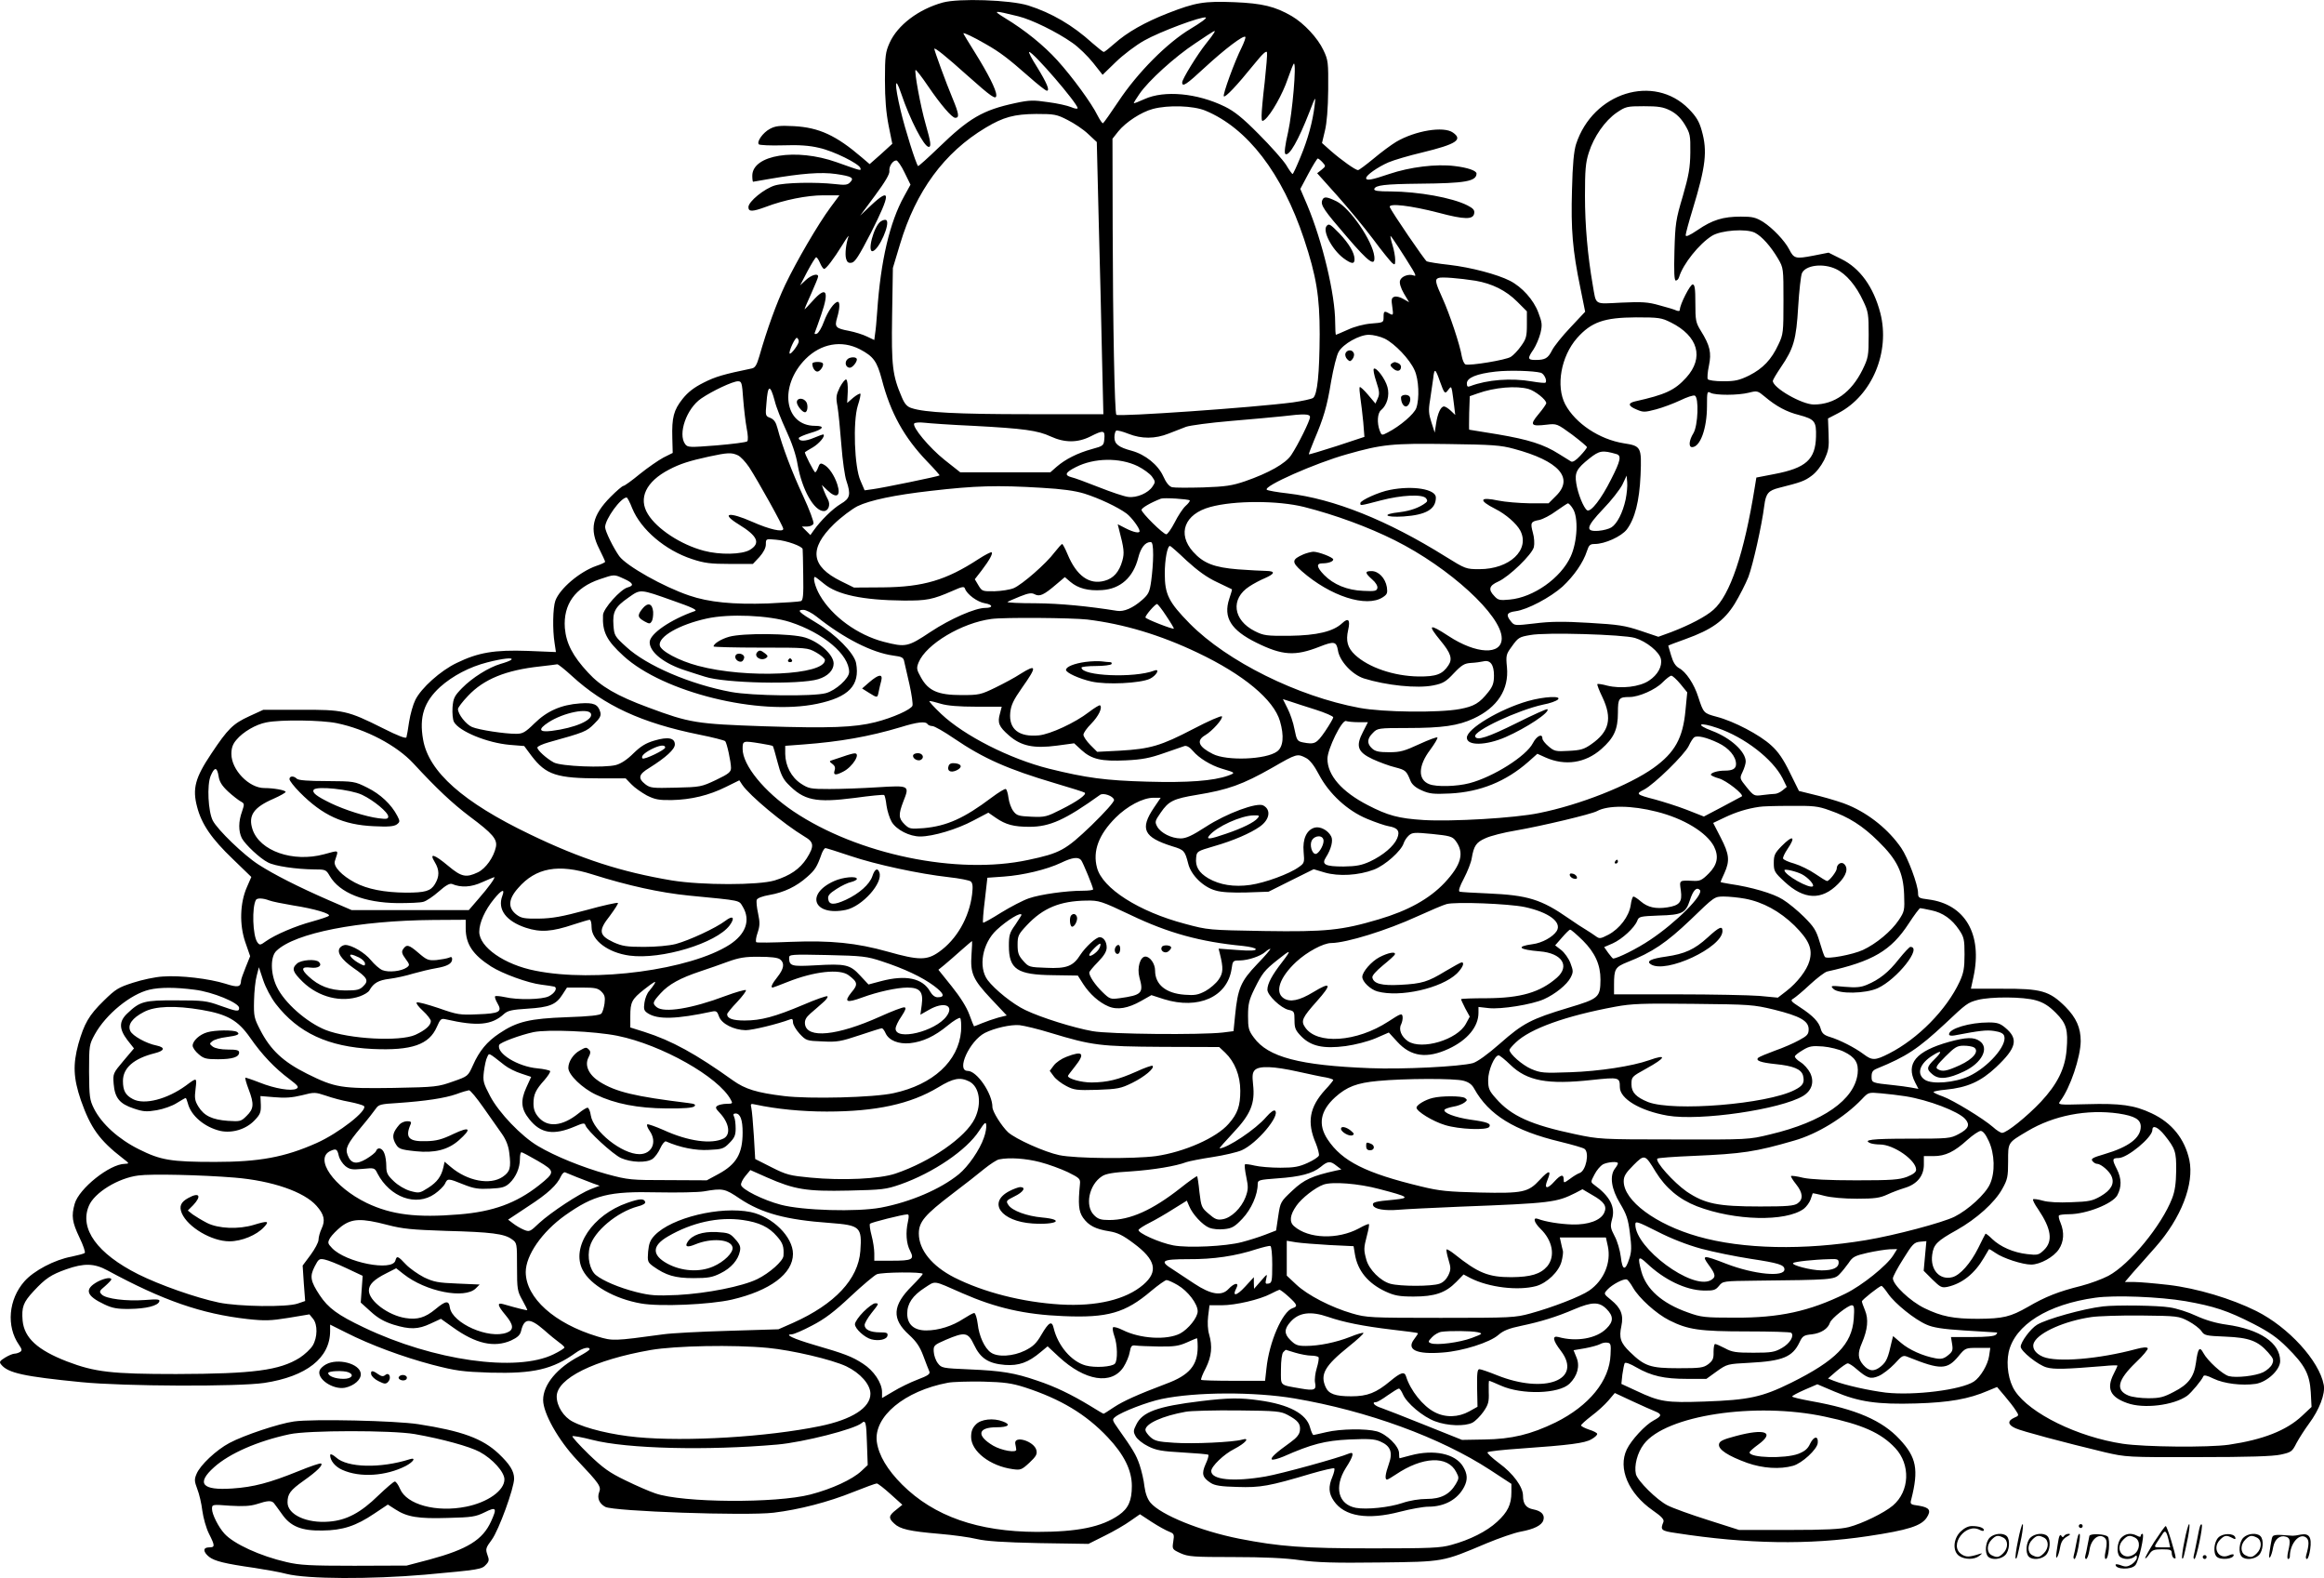 <svg version="1.0" xmlns="http://www.w3.org/2000/svg"
  viewBox="0 0 1200.117 814.629"
 preserveAspectRatio="xMidYMid meet">
<g transform="translate(-0.513,814.828) scale(0.1,-0.1)"
fill="#000000" stroke="none">
<path d="M4873 8135 c-126 -35 -233 -117 -274 -208 -21 -47 -24 -67 -24 -192
0 -99 6 -168 19 -235 l19 -94 -58 -53 -59 -52 -41 35 c-132 113 -220 154 -350
161 -74 4 -96 1 -124 -14 -36 -19 -70 -67 -57 -80 4 -4 60 -7 124 -5 82 3 138
-1 187 -13 74 -16 205 -81 213 -104 5 -16 6 -16 -123 30 -209 74 -435 38 -435
-70 0 -17 2 -31 4 -31 2 0 41 7 87 15 164 28 264 36 341 25 82 -12 96 -20 73
-43 -13 -14 -27 -15 -78 -9 -100 11 -258 8 -310 -7 -54 -16 -137 -83 -137
-112 0 -25 21 -24 89 1 94 36 213 60 298 60 l83 0 -46 -62 c-65 -88 -175 -277
-234 -400 -45 -95 -93 -227 -134 -370 -13 -45 -22 -59 -39 -62 -145 -30 -187
-42 -248 -73 -50 -25 -81 -49 -109 -84 -46 -58 -56 -96 -53 -202 l2 -77 -48
-24 c-26 -14 -81 -52 -122 -85 -41 -34 -79 -61 -84 -61 -6 0 -36 -26 -67 -57
-95 -96 -110 -167 -58 -269 16 -32 30 -62 30 -66 0 -3 -20 -13 -45 -21 -86
-30 -189 -117 -212 -180 -13 -37 -15 -150 -4 -218 l7 -47 -146 6 c-171 6 -255
-8 -366 -62 -84 -40 -184 -130 -214 -191 -12 -24 -26 -74 -32 -112 -5 -37 -12
-74 -14 -81 -2 -8 -41 6 -122 47 -182 91 -204 96 -427 95 l-190 0 -72 -33
c-85 -39 -111 -65 -197 -194 -83 -124 -98 -180 -73 -274 23 -89 74 -164 185
-270 l95 -92 -23 -53 c-36 -82 -39 -194 -8 -284 l25 -72 -23 -57 c-13 -32 -24
-63 -24 -69 -1 -34 -16 -37 -81 -16 -84 26 -233 44 -323 37 -39 -2 -108 -17
-154 -32 -75 -24 -90 -33 -151 -93 -77 -75 -101 -118 -131 -223 -29 -107 -26
-176 13 -291 50 -142 95 -206 217 -300 34 -26 34 -27 10 -28 -79 -1 -237 -128
-259 -206 -18 -63 -13 -95 24 -173 20 -41 32 -77 28 -81 -4 -4 -35 -12 -68
-19 -88 -16 -196 -73 -244 -128 -82 -93 -94 -232 -28 -327 16 -23 17 -30 6
-37 -8 -5 -21 -9 -29 -9 -8 0 -30 -9 -48 -20 -29 -18 -32 -23 -20 -37 35 -43
118 -61 413 -90 222 -22 809 -24 945 -4 218 33 340 129 340 268 l0 33 82 -41
c126 -64 294 -126 445 -166 124 -32 155 -36 300 -41 224 -6 322 17 442 103 33
24 71 33 71 18 0 -5 -24 -20 -53 -36 -115 -60 -187 -147 -187 -226 0 -68 78
-207 174 -309 118 -125 127 -138 115 -168 -11 -30 1 -58 32 -75 44 -23 726
-47 869 -30 133 16 283 55 412 107 60 24 115 44 121 44 7 -1 39 -26 72 -56
l60 -54 -32 -26 c-39 -30 -41 -43 -10 -71 30 -29 80 -40 232 -53 72 -6 159
-18 195 -27 47 -11 135 -17 320 -21 l256 -4 84 42 c47 23 107 58 133 77 l49
34 61 -40 c34 -22 74 -44 90 -50 25 -10 27 -14 21 -51 -6 -39 -6 -40 37 -60
40 -18 66 -20 274 -20 154 0 268 -5 343 -16 88 -12 179 -15 410 -12 336 4 324
2 554 99 65 27 143 54 175 60 71 13 110 33 118 59 9 28 -10 48 -51 56 -38 7
-54 28 -54 71 0 45 -51 115 -124 168 -36 27 -63 52 -59 56 5 5 80 13 168 19
256 18 334 28 368 48 18 10 31 22 30 28 0 5 -19 15 -42 22 -23 8 -41 17 -41
22 0 4 24 26 54 49 30 22 69 58 87 79 l33 39 90 -42 c50 -23 103 -47 119 -53
36 -15 34 -24 -9 -47 -43 -23 -115 -101 -138 -149 -47 -98 8 -227 134 -315 46
-32 60 -47 55 -60 -17 -41 -12 -46 65 -57 368 -57 686 -62 991 -16 208 31 276
53 304 96 24 37 14 52 -40 61 -45 6 -47 8 -40 33 39 154 27 217 -60 310 -90
97 -225 156 -457 197 -54 10 -98 20 -98 24 0 4 29 19 65 35 l65 28 87 -37
c126 -54 223 -68 423 -62 171 5 273 23 372 66 l46 19 39 -46 c22 -26 48 -59
57 -74 18 -27 18 -28 -8 -39 -35 -16 -33 -36 7 -54 32 -15 250 -73 462 -124
109 -25 115 -26 480 -25 261 0 387 4 428 13 54 12 59 15 81 59 14 26 43 71 65
101 53 71 85 154 76 200 -23 124 -182 298 -348 381 -128 64 -308 118 -454 135
-70 8 -150 15 -176 15 l-49 0 41 48 c23 26 76 85 117 132 133 150 201 327 175
450 -24 109 -90 192 -195 241 -89 42 -160 52 -333 47 -152 -4 -153 -4 -138 17
51 67 104 226 105 308 0 70 -23 121 -79 178 -83 82 -124 94 -327 93 l-161 0
13 60 c48 221 -43 377 -233 401 -49 6 -53 9 -53 33 0 42 -53 184 -87 233 -64
93 -163 174 -271 220 -26 12 -94 33 -152 48 l-105 26 -47 95 c-33 68 -60 108
-96 140 -58 54 -193 125 -282 148 -67 18 -68 19 -95 102 -21 67 -64 131 -99
149 -18 10 -31 30 -41 65 -8 27 -15 50 -15 51 0 1 40 17 89 34 136 49 199 94
254 182 25 41 57 104 71 139 24 65 69 265 82 368 8 63 21 78 77 92 111 28 131
35 166 61 24 17 49 49 66 82 23 49 26 65 23 135 l-3 80 54 28 c174 91 268 316
216 517 -35 134 -105 231 -201 278 l-66 33 -81 -16 c-90 -17 -98 -15 -123 34
-23 44 -84 108 -133 140 -39 24 -55 28 -116 28 -92 0 -147 -17 -223 -69 -43
-29 -62 -37 -62 -27 0 8 16 68 36 133 68 223 77 301 47 407 -13 47 -28 72 -67
112 -180 183 -495 85 -582 -182 -11 -35 -18 -103 -21 -236 -6 -205 3 -312 43
-505 l25 -124 -76 -81 c-42 -44 -85 -98 -95 -118 -21 -42 -36 -50 -86 -50 -40
0 -42 8 -10 54 13 20 29 57 36 84 10 43 9 55 -11 107 -24 65 -84 132 -147 164
-65 33 -201 69 -313 82 -57 6 -109 15 -116 18 -11 6 -180 254 -191 280 -8 22
109 8 252 -29 135 -36 179 -36 184 -3 3 17 -6 26 -35 41 -79 40 -253 71 -396
72 -66 0 -88 3 -85 13 7 19 51 25 233 27 237 2 294 12 295 52 0 15 -45 31
-113 39 -95 12 -231 -5 -338 -41 -91 -31 -119 -36 -119 -21 0 15 60 57 115 81
28 12 106 35 174 51 177 43 212 66 159 103 -48 34 -194 10 -293 -48 -25 -15
-78 -54 -117 -87 -39 -32 -75 -59 -80 -59 -13 0 -85 51 -140 99 l-46 41 15 63
c10 40 16 115 17 212 1 142 0 153 -25 205 -29 62 -100 138 -163 175 -86 50
-152 66 -296 72 -157 6 -200 -1 -344 -57 -120 -47 -211 -99 -276 -157 -27 -24
-51 -43 -55 -43 -4 0 -30 21 -59 46 -101 92 -211 156 -331 194 -93 29 -360 38
-442 15z m391 -71 c69 -17 198 -80 279 -137 32 -22 80 -69 107 -103 l49 -62
68 66 c38 37 104 87 147 111 79 45 296 126 318 119 7 -3 -28 -28 -78 -58 -121
-72 -274 -226 -373 -375 -40 -60 -76 -111 -80 -113 -4 -1 -16 17 -28 40 -30
62 -130 199 -208 285 -70 77 -166 155 -270 218 -66 41 -62 41 69 9z m1010 -86
c-4 -7 -22 -32 -41 -55 -44 -55 -123 -183 -123 -200 0 -26 21 -12 117 77 102
94 199 168 209 158 3 -3 -6 -28 -19 -55 -36 -71 -99 -244 -92 -252 8 -7 66 54
155 164 46 57 66 75 68 62 2 -9 -4 -78 -12 -153 -9 -75 -16 -152 -16 -172 0
-31 2 -33 17 -21 33 28 92 132 118 210 15 43 29 79 32 79 14 0 -8 -253 -30
-353 -16 -69 -21 -110 -14 -114 20 -12 67 71 124 217 32 83 33 84 27 35 -10
-85 -35 -176 -73 -267 -20 -49 -38 -88 -41 -88 -3 0 -18 21 -34 48 -17 26 -80
97 -141 158 -83 84 -126 118 -175 142 -143 70 -312 85 -414 39 -31 -14 -56
-24 -56 -21 0 3 13 24 29 47 46 68 184 193 289 262 106 71 106 71 96 53z
m-1179 -57 c74 -42 116 -74 223 -168 45 -40 87 -73 93 -73 17 0 0 40 -51 123
-27 42 -45 77 -40 77 21 0 250 -266 250 -290 0 -5 -15 -3 -33 5 -19 8 -72 20
-120 26 -75 11 -95 11 -169 -5 -168 -36 -238 -77 -396 -230 -56 -54 -104 -97
-106 -95 -11 12 -67 189 -90 287 -33 138 -31 188 3 87 45 -134 118 -275 142
-275 14 0 11 24 -16 118 -27 94 -59 271 -52 279 3 2 32 -35 65 -84 64 -94 123
-163 140 -163 22 0 20 19 -14 101 -34 81 -94 246 -94 255 0 10 61 -39 169
-136 127 -113 151 -130 151 -103 0 28 -43 112 -109 218 -34 54 -61 99 -61 101
0 6 51 -18 115 -55z m1135 -344 c217 -90 396 -323 509 -662 64 -193 81 -296
81 -492 -1 -205 -12 -312 -34 -329 -9 -6 -56 -16 -104 -23 -207 -27 -899 -75
-912 -64 -9 8 -18 477 -19 962 l-1 463 30 38 c38 47 118 100 179 116 79 21
208 17 271 -9z m2400 1 c31 -16 54 -38 75 -72 28 -47 30 -56 29 -145 -1 -80
-8 -118 -39 -226 -36 -120 -39 -142 -43 -282 -3 -109 -1 -153 7 -153 7 0 14 8
17 18 20 67 104 172 170 213 47 29 177 38 221 16 37 -19 82 -70 120 -134 28
-48 28 -50 28 -218 0 -162 -1 -173 -26 -225 -36 -78 -80 -124 -151 -160 -51
-25 -73 -30 -134 -30 -42 0 -76 5 -80 11 -3 6 -1 37 6 69 14 67 6 104 -42 181
-26 42 -28 54 -28 143 0 74 -3 96 -14 96 -13 0 -66 -104 -66 -130 0 -8 -6 -9
-17 -5 -10 5 -49 17 -88 27 -59 17 -90 19 -197 14 -144 -7 -129 -16 -148 92
-26 150 -40 307 -40 458 0 134 3 173 20 225 26 82 83 164 144 206 46 31 52 33
140 33 75 0 100 -4 136 -22z m-3112 -49 c34 -17 82 -49 106 -72 l45 -42 10
-410 c6 -225 14 -542 17 -702 l7 -293 -384 0 c-370 0 -539 9 -605 31 -24 7
-37 21 -52 57 -48 112 -54 160 -50 421 l4 246 37 123 c82 274 228 473 442 601
92 55 147 70 261 71 93 0 106 -2 162 -31z m1317 -219 c17 -19 17 -20 -5 -38
l-23 -18 103 -115 c56 -63 140 -164 185 -224 45 -61 90 -116 99 -124 14 -12
16 -10 16 16 0 16 -6 51 -14 76 -8 26 -12 47 -10 47 4 0 66 -95 113 -172 18
-30 19 -37 7 -32 -26 10 -64 -4 -71 -26 -4 -13 3 -37 20 -67 l27 -45 -30 17
c-17 10 -37 15 -47 11 -14 -5 -16 -14 -10 -52 6 -43 5 -45 -14 -35 -28 16 -31
14 -31 -18 0 -28 -1 -28 -64 -33 -38 -3 -87 -16 -121 -32 -32 -14 -59 -26 -61
-26 -2 0 -4 29 -4 64 0 144 -66 419 -144 605 l-36 84 42 79 c23 43 45 78 48
78 4 0 15 -9 25 -20z m-2159 -52 l31 -63 -33 -60 c-74 -133 -121 -332 -139
-595 -3 -47 -8 -99 -11 -116 l-4 -31 -38 18 c-20 10 -62 23 -92 29 -70 13 -76
20 -62 68 14 46 15 82 4 82 -18 0 -52 -48 -72 -102 -11 -31 -28 -59 -36 -62
-12 -5 -15 -2 -9 11 4 10 18 49 31 87 43 124 26 150 -45 70 -23 -26 -41 -44
-41 -42 0 3 16 40 35 82 19 43 35 81 35 87 0 18 -35 8 -63 -18 l-30 -28 38 73
c21 39 41 72 45 72 4 0 13 -13 20 -30 7 -16 16 -30 21 -30 10 0 48 49 95 125
20 33 34 52 31 43 -13 -38 -19 -89 -13 -114 5 -19 12 -25 29 -22 17 2 38 35
100 155 103 204 103 237 0 141 l-56 -53 77 104 c52 70 76 111 74 126 -3 24 17
55 36 55 6 0 26 -28 42 -62z m4811 -499 c52 -25 103 -85 140 -165 26 -54 28
-69 28 -174 0 -110 -2 -119 -32 -181 -58 -117 -145 -179 -251 -179 -62 0 -212
86 -212 122 0 5 19 37 42 71 66 97 79 142 89 312 5 83 14 160 19 172 18 43
111 54 177 22z m-1862 -60 c86 -15 157 -50 215 -108 l50 -50 0 -69 c0 -61 -4
-74 -30 -110 -16 -23 -40 -48 -53 -56 -24 -16 -212 -47 -234 -39 -7 3 -15 21
-19 41 -9 58 -63 220 -100 301 -37 81 -40 97 -21 104 14 7 108 -1 192 -14z
m1008 -215 c142 -71 173 -182 80 -285 -60 -66 -108 -88 -265 -123 -38 -9 -35
-24 9 -42 34 -15 43 -14 100 1 34 9 90 30 124 46 35 17 68 28 76 25 22 -9 17
-154 -7 -194 -23 -37 -26 -72 -7 -72 42 0 77 96 77 212 0 75 1 78 19 68 26
-13 141 -13 197 1 43 11 46 10 82 -20 59 -50 113 -79 177 -95 82 -22 90 -33
88 -112 -3 -118 -52 -162 -215 -193 l-93 -18 -8 -49 c-55 -343 -128 -559 -214
-634 -39 -35 -124 -79 -218 -115 l-66 -24 -92 31 c-81 27 -113 32 -267 41
-133 8 -200 7 -279 -3 -104 -12 -105 -12 -123 10 -28 34 -22 47 24 53 61 8
179 71 242 127 59 55 107 124 126 183 10 31 16 37 40 37 53 0 138 39 166 75
42 56 65 146 71 280 6 146 3 151 -87 165 -125 20 -249 102 -302 201 -49 94
-22 247 61 342 74 83 139 106 304 107 118 0 132 -2 180 -26z m-1477 -84 c52
-26 129 -106 154 -163 22 -47 26 -146 9 -195 -11 -31 -83 -93 -147 -126 -32
-17 -32 -16 -42 9 -15 40 -12 91 7 106 31 26 45 76 33 119 -11 42 -57 103 -70
95 -5 -3 1 -33 12 -66 17 -51 18 -65 8 -87 l-12 -27 -38 45 c-21 25 -41 43
-43 40 -3 -3 -1 -27 3 -55 4 -27 11 -84 15 -126 l6 -76 -142 -47 c-78 -25
-144 -45 -145 -43 -1 1 11 34 27 72 49 115 67 174 88 304 12 68 29 137 39 153
23 41 107 88 156 88 22 0 59 -9 82 -20z m-3026 -14 c0 -15 -40 -69 -47 -63 -7
8 29 87 38 81 5 -3 9 -11 9 -18z m316 -41 c70 -37 88 -62 113 -156 45 -173
115 -299 234 -423 37 -38 66 -71 64 -72 -4 -5 -297 -65 -344 -71 l-43 -6 -21
49 c-32 70 -40 306 -14 389 10 30 16 58 13 61 -3 2 -20 -7 -37 -21 l-31 -27 3
59 c1 32 -2 60 -8 62 -5 3 -20 -16 -33 -40 -19 -40 -21 -51 -12 -99 5 -30 14
-120 20 -199 6 -80 18 -163 26 -185 24 -71 19 -91 -29 -119 -42 -25 -104 -86
-140 -137 l-17 -24 -22 22 -22 22 27 0 c15 0 30 7 33 15 3 8 -21 73 -54 144
-57 122 -107 254 -132 349 -8 31 -18 45 -37 53 -25 9 -26 12 -20 75 7 97 19
101 43 12 7 -30 34 -98 59 -152 29 -62 51 -126 59 -176 23 -130 85 -240 135
-240 24 0 36 32 22 59 -6 11 -16 32 -22 48 l-10 28 28 -27 c48 -46 72 -32 52
30 -15 46 -44 89 -70 102 -16 9 -21 7 -29 -15 -5 -14 -12 -25 -15 -25 -6 0
-58 101 -53 104 2 2 20 13 41 25 33 20 64 57 55 66 -2 2 -24 -6 -50 -17 -44
-19 -78 -19 -78 -1 0 4 27 16 60 26 67 19 79 37 24 37 -159 0 -188 205 -49
345 80 80 186 99 281 50z m2995 -166 c23 -64 26 -67 43 -43 14 18 15 18 20 -6
2 -14 7 -47 10 -74 l6 -50 -23 22 c-13 12 -28 22 -35 22 -17 0 -33 -36 -41
-89 l-7 -46 -17 53 c-14 43 -16 63 -7 115 5 34 12 84 16 110 6 57 11 55 35
-14z m521 45 c17 -5 34 -41 24 -51 -2 -3 -34 0 -69 6 -108 19 -232 9 -319 -24
-14 -6 -18 -2 -18 14 0 29 50 50 149 61 71 8 195 4 233 -6z m-4119 -136 c4
-51 12 -119 18 -151 7 -34 8 -62 3 -67 -5 -5 -76 -14 -158 -21 -141 -11 -150
-11 -163 7 -38 52 7 183 83 235 57 39 163 89 190 89 19 0 21 -7 27 -92z m4056
52 c34 -10 91 -55 91 -73 0 -5 -18 -31 -40 -57 -47 -56 -40 -64 43 -54 51 6
53 5 130 -51 42 -32 77 -61 77 -65 0 -5 -16 -25 -35 -45 -22 -24 -39 -34 -47
-29 -7 4 -35 22 -63 39 -77 49 -156 74 -315 101 -80 13 -146 24 -148 24 -1 0
-1 39 0 87 l3 86 40 14 c89 32 201 41 264 23z m-1129 -145 c0 -18 -61 -142
-97 -196 -29 -44 -117 -93 -238 -135 -67 -23 -102 -28 -217 -32 -75 -2 -147
-2 -160 1 -15 4 -31 23 -46 57 -27 59 -93 112 -162 131 -68 18 -90 35 -90 69
0 16 4 31 9 35 5 3 33 -4 63 -16 68 -27 138 -27 208 1 30 12 71 28 90 35 20 7
123 21 230 30 107 9 227 20 265 24 116 14 145 13 145 -4z m-1740 -45 c264 -14
334 -24 401 -55 72 -33 139 -33 205 0 67 34 76 33 72 -12 -3 -35 -5 -37 -64
-53 -73 -20 -137 -52 -182 -91 l-33 -29 -232 0 -233 0 -81 64 c-79 63 -168
170 -157 188 4 5 27 7 53 4 25 -3 138 -11 251 -16z m2794 -119 c231 -62 310
-150 217 -242 l-39 -39 -98 0 c-55 1 -127 7 -161 14 -98 21 -105 2 -16 -43 54
-27 110 -76 129 -112 51 -99 -55 -199 -211 -199 -69 0 -72 1 -175 65 -301 188
-577 298 -814 326 -55 6 -105 15 -109 19 -20 18 252 138 413 183 183 52 234
57 520 53 232 -3 275 -6 344 -25z m529 -27 c26 -8 21 -34 -28 -130 -51 -102
-105 -171 -124 -160 -18 12 -48 86 -56 139 -9 56 2 76 67 128 53 42 68 44 141
23z m-4538 -6 c14 -6 40 -34 59 -62 46 -71 176 -304 176 -318 0 -19 -71 -3
-159 36 -122 54 -167 46 -71 -13 98 -60 114 -97 58 -131 -41 -25 -156 -27
-238 -5 -118 31 -242 112 -289 189 -51 82 -10 168 109 230 57 30 105 45 205
67 98 21 117 22 150 7z m2065 -56 c30 -15 63 -39 74 -54 18 -25 18 -29 3 -51
-22 -34 -82 -60 -126 -54 -20 2 -88 25 -151 50 -63 25 -128 49 -143 52 -37 10
-30 25 24 52 94 48 226 50 319 5z m2520 -172 c-15 -69 -44 -125 -73 -144 -12
-8 -42 -16 -67 -18 -70 -5 -65 19 24 113 42 43 86 100 99 125 l22 47 3 -34 c2
-19 -2 -59 -8 -89z m-3015 60 c105 -6 171 -15 220 -30 76 -24 172 -69 218
-103 26 -20 67 -75 67 -91 0 -12 -31 -6 -72 15 l-41 21 6 -24 c27 -103 29
-124 18 -164 -16 -58 -46 -92 -92 -104 -79 -22 -145 26 -191 137 -12 29 -25
53 -28 53 -3 0 -21 -20 -39 -43 -43 -58 -167 -166 -211 -185 -19 -8 -64 -15
-99 -16 -62 -1 -65 0 -83 30 l-19 32 35 45 c41 54 59 87 52 94 -3 3 -34 -13
-68 -35 -167 -109 -285 -144 -493 -146 l-150 -1 -67 33 c-156 77 -167 167 -37
294 38 37 93 78 122 93 64 31 192 58 377 79 233 27 343 30 575 16z m-2115
-106 c45 -110 171 -217 309 -262 63 -21 96 -25 195 -25 l119 0 34 36 c21 24
33 47 33 65 0 29 0 29 53 24 53 -4 137 -34 137 -49 1 -4 2 -65 3 -135 2 -103
-1 -129 -12 -133 -8 -3 -84 -8 -170 -12 -180 -6 -305 6 -407 41 -133 45 -323
152 -361 203 -30 42 -73 129 -73 150 0 41 81 153 111 153 4 0 17 -25 29 -56z
m2879 41 c2 -3 -7 -16 -22 -29 -14 -13 -39 -51 -56 -85 -17 -33 -37 -61 -43
-61 -16 0 -128 111 -128 126 0 10 46 37 100 58 16 6 141 -2 149 -9z m591 -34
c162 -41 332 -104 468 -172 282 -141 552 -388 552 -506 0 -88 -132 -82 -275
12 -101 66 -110 60 -41 -24 53 -64 63 -94 41 -127 -31 -47 -63 -59 -155 -58
-127 2 -257 46 -328 112 -38 36 -48 71 -35 128 12 53 1 65 -31 35 -46 -43
-130 -63 -271 -65 -120 -1 -134 1 -180 24 -113 57 -127 167 -28 231 21 14 57
33 81 43 52 23 54 36 5 37 -21 0 -86 4 -145 8 -123 10 -178 31 -232 91 -83 93
-44 195 89 231 124 34 349 34 485 0z m1387 -8 c30 -45 24 -172 -11 -248 -51
-111 -192 -211 -315 -222 -51 -5 -60 -3 -79 18 -33 34 -27 54 20 75 56 25 175
140 184 178 4 17 2 50 -5 74 -14 52 -11 58 33 66 18 4 58 24 87 46 30 21 57
39 61 40 4 0 16 -12 25 -27z m-2167 -240 c0 -38 -5 -97 -10 -133 -8 -57 -13
-69 -47 -99 -48 -42 -94 -62 -130 -56 -150 24 -293 38 -420 39 -84 0 -149 3
-145 7 4 3 33 15 64 28 45 18 61 20 77 11 25 -13 47 -3 110 51 l45 38 28 -24
c40 -34 92 -48 164 -43 95 6 161 65 187 167 13 52 36 81 64 81 9 0 13 -18 13
-67z m173 -29 c57 -52 105 -87 157 -111 41 -20 76 -37 77 -37 1 -1 -5 -23 -14
-49 -32 -97 9 -162 141 -227 134 -66 199 -70 326 -20 74 29 86 27 94 -18 8
-56 73 -126 134 -146 115 -36 276 -53 359 -36 50 10 65 19 106 63 41 43 55 51
89 53 21 1 50 5 63 8 36 9 55 -17 55 -73 0 -38 -6 -56 -29 -85 -46 -58 -73
-74 -147 -88 -106 -20 -397 -17 -519 6 -318 59 -682 239 -876 435 -109 111
-129 151 -129 258 0 71 13 143 27 143 3 0 42 -34 86 -76z m-2905 -94 c47 -21
53 -35 19 -44 -37 -9 -127 -110 -128 -143 -4 -87 18 -131 107 -212 205 -187
698 -309 999 -246 163 34 222 95 201 210 -10 52 -106 149 -205 208 -90 54
-104 67 -67 67 13 0 44 -16 68 -35 141 -112 286 -186 396 -201 46 -6 53 -10
57 -33 3 -14 15 -67 27 -118 11 -50 18 -99 15 -108 -8 -20 -101 -62 -192 -85
-108 -27 -233 -32 -575 -21 -348 12 -383 17 -597 97 -163 60 -246 109 -311
180 -80 86 -113 151 -120 230 -9 122 53 209 180 252 77 26 74 26 126 2z m1032
-25 c68 -57 200 -85 410 -87 121 -1 151 5 254 50 49 22 60 24 64 12 10 -30 65
-70 103 -76 42 -7 44 -24 2 -24 -52 0 -180 -56 -283 -124 -117 -78 -128 -80
-241 -51 -135 35 -267 131 -330 240 -25 43 -38 95 -25 95 2 0 23 -16 46 -35z
m-776 -89 c92 -32 124 -47 110 -52 -126 -44 -234 -118 -234 -161 0 -52 75
-111 185 -146 28 -9 73 -24 100 -32 102 -34 490 -42 585 -13 50 15 80 46 80
81 0 45 -73 111 -147 134 -71 22 -322 24 -393 4 -42 -12 -80 -36 -80 -50 0 -3
109 -6 242 -6 241 0 243 0 288 -25 25 -14 45 -32 45 -39 0 -78 -405 -97 -655
-30 -99 26 -194 77 -198 106 -7 45 101 107 242 138 116 26 322 17 431 -18 172
-56 305 -168 305 -258 0 -33 -69 -95 -120 -109 -66 -18 -382 -14 -489 6 -211
39 -437 136 -541 232 -61 55 -63 60 -67 112 -5 70 8 95 77 143 64 45 57 46
234 -17z m2544 -78 c23 -34 40 -63 39 -65 -5 -5 -147 50 -147 58 0 11 50 69
60 69 4 0 26 -28 48 -62z m-408 -18 c188 -23 376 -79 569 -171 238 -113 394
-243 426 -354 22 -76 17 -133 -15 -156 -56 -42 -260 -50 -332 -13 -74 37 -87
69 -39 97 37 22 93 85 86 97 -3 5 -70 -24 -148 -65 -167 -87 -222 -103 -379
-112 l-117 -6 -35 35 c-20 20 -36 44 -36 53 0 10 18 35 40 57 38 39 59 82 46
95 -3 3 -29 -13 -58 -35 -71 -55 -199 -114 -258 -120 -103 -10 -156 32 -148
117 4 39 16 65 61 129 78 110 77 125 -9 71 -27 -18 -85 -49 -128 -70 -76 -37
-85 -39 -176 -39 -121 0 -171 22 -209 91 -23 41 -24 48 -12 78 39 94 223 204
376 224 65 9 415 6 495 -3z m2828 -95 c60 -18 127 -73 134 -109 8 -38 -17 -82
-61 -111 -48 -33 -145 -44 -217 -26 -25 7 -48 10 -50 8 -3 -2 9 -33 26 -68 52
-110 36 -178 -58 -243 -37 -26 -55 -31 -116 -34 -66 -4 -75 -2 -104 23 -18 15
-32 33 -32 41 0 28 -30 13 -49 -24 -34 -67 -205 -175 -328 -207 -65 -17 -169
-20 -207 -5 -60 23 -58 95 5 178 22 30 39 58 37 63 -2 4 -43 -11 -93 -34 -78
-36 -99 -42 -156 -42 -52 0 -72 4 -88 19 -28 25 -27 51 4 81 23 24 28 25 177
25 183 0 263 12 343 49 123 57 183 150 172 265 -6 60 -4 67 23 104 35 49 39
52 98 62 77 15 479 3 540 -15z m-5803 -113 c-6 -5 -30 -14 -55 -21 -61 -18
-146 -71 -199 -125 -39 -40 -45 -51 -49 -99 -2 -30 1 -63 7 -75 26 -49 172
-109 289 -119 l74 -6 38 -51 c75 -98 129 -116 356 -116 l130 0 30 -31 c16 -17
52 -42 79 -57 42 -21 62 -25 129 -24 99 2 192 24 280 68 l69 34 15 -23 c38
-56 213 -202 321 -267 50 -29 52 -49 12 -113 -36 -55 -85 -89 -166 -114 -84
-25 -375 -25 -530 0 -262 44 -470 111 -733 238 -346 166 -523 323 -552 489
-21 118 5 196 88 272 65 58 153 104 244 127 78 20 138 27 123 13z m313 -83
c168 -154 361 -243 657 -303 71 -14 132 -30 135 -34 9 -10 30 -108 30 -138 0
-21 -12 -31 -77 -62 -76 -36 -82 -37 -208 -40 -121 -3 -132 -2 -158 18 -39 31
-34 51 21 84 86 54 132 96 132 121 0 34 -35 41 -106 20 -44 -13 -70 -29 -108
-66 -32 -32 -64 -53 -90 -60 -60 -16 -283 -7 -321 13 -37 20 -85 63 -85 77 0
6 26 18 58 27 187 52 196 56 235 95 31 30 37 43 32 61 -12 41 -34 50 -105 45
-97 -7 -170 -39 -235 -103 -48 -47 -61 -54 -95 -54 -60 0 -191 20 -227 35 -31
13 -73 66 -73 93 0 7 23 38 52 68 81 86 195 133 373 152 44 5 84 10 88 11 5 0
39 -27 75 -60z m5725 -42 l35 -43 -9 -92 c-13 -144 -55 -219 -165 -298 -126
-90 -381 -191 -591 -233 -124 -26 -451 -45 -597 -36 -128 8 -184 23 -288 77
-134 69 -208 154 -208 239 0 50 75 203 96 195 9 -3 38 -6 64 -6 l49 0 -25 -49
c-39 -75 -29 -105 50 -142 33 -15 86 -35 116 -42 54 -14 58 -18 79 -70 8 -19
26 -35 58 -49 40 -18 61 -20 147 -16 154 8 287 61 404 164 l46 41 42 -19 c102
-45 206 -29 288 43 66 58 86 102 86 188 0 75 5 81 60 81 48 0 134 38 170 75
19 19 39 35 46 35 6 0 27 -19 47 -43z m-1885 -132 c50 -16 92 -34 92 -40 0 -5
-19 -38 -42 -72 -45 -65 -54 -69 -116 -57 -27 6 -31 11 -42 67 -6 34 -23 83
-36 108 l-24 48 38 -12 c20 -7 79 -26 130 -42z m-1934 30 c33 -10 93 -15 182
-15 l132 0 -9 -35 c-14 -48 -6 -68 47 -114 62 -54 127 -68 247 -52 l89 12 38
-35 c53 -48 103 -59 230 -53 83 4 124 12 195 37 50 17 98 34 107 37 11 3 27
-6 44 -26 30 -36 92 -74 149 -91 71 -21 72 -21 32 -36 -76 -27 -207 -37 -417
-31 -216 6 -314 19 -508 67 -203 51 -437 170 -556 282 -39 37 -66 67 -61 67 6
1 32 -6 59 -14z m-1807 -52 c11 -32 -83 -73 -204 -88 -65 -8 -71 8 -16 44 78
51 209 77 220 44z m-1313 -48 c151 -31 310 -115 396 -208 121 -131 200 -205
291 -274 118 -88 143 -117 135 -157 -11 -53 -53 -112 -93 -131 -61 -29 -85
-24 -153 33 -73 61 -100 69 -70 20 25 -41 25 -74 1 -114 -22 -36 -50 -44 -150
-44 -111 1 -199 18 -263 52 -68 36 -112 83 -104 110 20 62 26 58 -56 36 -160
-43 -332 17 -369 129 -23 71 5 113 109 158 34 15 62 31 62 35 0 9 -61 20 -110
20 -79 0 -170 94 -170 176 0 31 7 51 26 73 34 41 101 80 155 90 74 15 284 12
363 -4z m3051 -5 c3 -5 15 -10 25 -10 10 0 61 -29 112 -64 153 -104 278 -159
521 -231 82 -24 151 -46 154 -49 10 -10 -39 -45 -121 -86 -75 -38 -84 -41
-154 -38 -67 3 -77 6 -94 29 -11 14 -22 45 -25 68 -3 23 -9 44 -14 46 -4 3
-37 -17 -73 -44 -142 -107 -231 -147 -351 -158 -69 -5 -74 -4 -99 20 -31 31
-32 50 -6 118 33 83 32 83 -133 73 -78 -5 -190 -9 -248 -9 -99 0 -108 2 -148
28 -50 33 -80 92 -81 153 l0 42 93 7 c189 14 342 41 502 89 87 27 130 32 140
16z m4079 -20 c141 -48 285 -160 336 -259 l22 -45 -22 -18 c-12 -10 -30 -18
-40 -18 -9 0 -37 -3 -62 -6 -44 -6 -46 -5 -83 40 -37 46 -37 46 -21 80 9 19
16 42 16 53 0 51 -78 122 -173 158 -91 34 -68 48 27 15z m4 -77 c55 -26 92
-70 92 -109 0 -24 -17 -34 -58 -34 -37 0 -72 -11 -72 -21 0 -4 19 -13 41 -19
38 -10 131 -83 119 -93 -3 -2 -48 -26 -101 -54 l-95 -50 -89 35 c-49 19 -123
42 -163 53 -97 25 -102 29 -57 51 52 27 210 181 231 226 9 20 22 40 28 44 16
11 63 0 124 -29z m-4944 -3 c32 -5 60 -11 62 -13 2 -2 13 -39 24 -82 15 -59
28 -88 53 -113 83 -86 143 -99 345 -73 80 11 149 18 153 15 3 -2 9 -26 12 -54
4 -28 16 -66 27 -85 25 -41 92 -75 147 -75 66 0 190 37 274 82 l78 41 39 -27
c51 -35 92 -46 173 -46 106 0 185 36 365 165 17 12 68 -6 72 -26 2 -9 -46 -63
-117 -132 -134 -128 -161 -143 -326 -178 -367 -79 -881 28 -1213 251 -150 101
-262 238 -262 322 0 43 1 43 94 28z m-494 -21 c0 -12 -108 -64 -117 -56 -9 10
7 27 45 47 41 21 72 26 72 9z m3310 -54 c19 -10 42 -39 66 -85 52 -99 147
-187 249 -229 43 -18 93 -35 111 -38 47 -8 60 -25 44 -63 -17 -40 -72 -87
-140 -119 -44 -20 -71 -25 -137 -26 -94 0 -115 10 -91 47 27 42 39 88 27 109
-16 31 -56 52 -84 45 -42 -11 -64 -58 -58 -125 5 -55 4 -59 -25 -79 -48 -35
-174 -81 -250 -92 -85 -12 -158 0 -217 34 -49 29 -68 61 -63 106 3 33 4 34 93
60 98 28 188 67 236 101 51 36 59 87 18 109 -32 18 -191 -41 -297 -110 -71
-46 -102 -60 -130 -60 -47 0 -103 28 -121 61 -13 24 -12 29 18 72 41 60 66 72
187 92 160 26 236 53 389 140 127 73 129 74 175 50z m-5616 -94 c4 -28 17 -49
49 -79 24 -22 54 -45 65 -51 20 -11 20 -13 7 -52 -19 -52 -19 -102 -1 -138 18
-33 93 -104 135 -125 35 -19 146 -35 238 -36 59 0 62 -1 81 -34 51 -87 178
-138 350 -140 59 0 119 2 134 7 15 4 51 28 79 53 35 31 56 43 68 39 47 -20
100 -17 156 9 32 14 60 26 62 26 9 0 -30 -54 -81 -112 l-50 -58 -303 0 -302 0
-118 51 c-158 69 -284 133 -363 184 -75 48 -211 179 -236 227 -24 47 -31 183
-11 231 20 47 33 47 41 -2z m4831 -161 c-75 -111 -55 -154 95 -201 60 -18 64
-23 81 -89 14 -59 78 -122 142 -139 29 -9 86 -12 159 -10 l114 4 116 58 117
58 57 -17 c72 -21 175 -15 254 15 58 22 142 97 154 137 4 12 15 29 26 39 18
16 29 17 121 8 89 -9 104 -13 120 -34 48 -63 31 -125 -57 -219 -78 -82 -187
-143 -340 -188 -189 -56 -270 -65 -591 -60 -286 5 -289 5 -408 37 -239 63
-427 183 -455 290 -23 86 9 171 96 258 60 60 141 103 196 103 l37 0 -34 -50z
m2595 -22 c140 -35 258 -107 296 -179 26 -52 18 -95 -27 -140 -36 -36 -46 -40
-82 -38 -71 3 -70 4 -62 -50 8 -59 -6 -77 -70 -87 -60 -9 -101 0 -137 31 -16
14 -33 25 -38 25 -4 0 -11 -20 -14 -45 -9 -58 -57 -121 -115 -152 -41 -21 -46
-22 -65 -8 -12 9 -34 23 -50 33 -16 9 -57 36 -90 59 -142 99 -212 120 -416
129 -74 3 -140 7 -147 9 -8 3 -1 26 22 69 19 36 37 83 40 103 11 65 23 83 71
104 25 12 96 30 157 40 133 23 390 84 419 100 57 31 179 30 308 -3z m893 7
c99 -34 171 -80 252 -160 97 -95 129 -161 133 -275 3 -81 2 -87 -28 -132 -38
-57 -116 -122 -185 -154 -52 -24 -185 -49 -196 -36 -4 4 -16 39 -27 77 -18 61
-30 79 -81 130 -32 32 -82 73 -110 90 -49 31 -162 64 -273 80 -27 4 -48 9 -48
10 0 2 9 22 20 46 29 64 25 98 -19 183 l-39 76 61 29 c57 27 114 45 177 54 14
3 86 5 160 5 119 1 143 -1 203 -23z m-2954 -41 c-17 -21 -80 -52 -163 -80 -84
-29 -104 -31 -86 -9 38 46 164 103 229 104 29 1 32 -1 20 -15z m341 -117 c0
-25 -26 -67 -41 -67 -19 0 -32 46 -20 69 17 30 61 29 61 -2z m-2445 -77 c133
-45 357 -93 509 -110 55 -6 106 -16 114 -22 10 -9 12 -25 7 -67 -15 -120 -80
-233 -171 -297 -62 -44 -104 -44 -263 1 -164 46 -295 59 -503 51 -93 -4 -172
-5 -177 -2 -5 3 -2 25 6 48 12 36 13 53 3 100 -7 31 -10 63 -7 71 3 9 30 19
65 25 76 13 140 44 195 93 41 36 51 51 76 122 6 15 14 27 19 27 4 0 62 -18
127 -40z m1193 -22 c10 -13 62 -139 62 -151 0 -4 -24 -7 -52 -7 -88 0 -221
-19 -279 -39 -30 -10 -95 -44 -144 -74 -49 -31 -91 -54 -93 -52 -3 2 1 55 9
118 l13 114 85 6 c99 7 221 36 295 71 58 28 89 32 104 14z m-2523 -74 c184
-58 348 -94 497 -109 278 -27 257 -23 279 -58 41 -69 16 -141 -69 -196 -202
-129 -695 -196 -1002 -134 -160 31 -290 122 -290 201 0 47 30 113 76 169 40
49 58 56 43 16 -26 -69 19 -130 121 -164 76 -25 135 -21 248 17 40 13 77 24
82 24 6 0 10 -17 10 -38 0 -68 85 -132 196 -147 165 -22 448 64 517 156 30 41
17 54 -23 23 -49 -37 -185 -100 -255 -119 -35 -9 -102 -15 -165 -15 -90 0
-112 4 -157 24 -76 36 -79 60 -18 137 25 34 44 63 41 66 -3 3 -77 -13 -163
-37 -126 -34 -176 -43 -245 -44 -73 -1 -91 2 -115 20 -46 35 -44 80 8 138 91
105 208 126 384 70z m5718 -80 c23 -23 -123 -169 -257 -258 -65 -44 -169 -96
-191 -96 -2 0 -13 13 -25 29 l-21 30 44 19 c49 22 113 81 127 117 8 22 15 23
113 27 118 3 137 13 158 77 17 53 35 72 52 55z m233 -45 c92 -17 180 -65 256
-139 75 -75 95 -120 77 -183 -13 -47 -63 -112 -119 -155 l-44 -34 -95 9 c-53
4 -243 8 -423 8 l-328 0 0 50 c0 81 6 91 68 116 130 51 202 100 328 220 123
119 123 119 171 119 27 0 76 -5 109 -11z m-7621 -9 c15 -6 71 -17 124 -26 110
-17 197 -43 184 -54 -4 -4 -43 -17 -86 -29 -86 -23 -191 -68 -239 -102 -29
-21 -32 -21 -44 -5 -24 34 -29 181 -7 219 6 10 37 9 68 -3z m4448 -75 c196
-94 362 -139 580 -160 37 -4 67 -11 67 -17 0 -8 -30 -9 -96 -4 l-96 7 7 -28
c18 -73 17 -98 -7 -132 -13 -19 -43 -45 -68 -59 -38 -20 -55 -23 -107 -19 -98
7 -153 53 -153 125 0 35 -26 72 -50 72 -27 0 -44 -58 -31 -107 23 -82 13 -92
-103 -108 -46 -6 -50 -5 -88 32 -37 36 -68 81 -68 101 0 4 20 29 45 54 32 33
45 55 45 75 0 30 -16 53 -36 53 -19 0 -73 -50 -100 -91 -37 -59 -71 -72 -176
-67 -87 3 -91 4 -119 36 -24 27 -29 41 -29 83 0 46 4 54 47 100 84 90 172 126
308 128 66 1 76 -2 228 -74z m2035 41 c125 -27 194 -78 166 -124 -20 -31 -76
-62 -125 -68 -88 -12 -71 -28 37 -37 115 -9 158 -75 89 -136 -87 -76 -187
-105 -362 -106 -73 0 -133 -2 -133 -5 0 -3 10 -24 22 -48 l23 -42 -20 -37
c-44 -82 -227 -137 -299 -90 -34 23 -50 61 -35 88 5 11 9 29 7 40 -3 18 -10
15 -73 -26 -164 -107 -371 -121 -431 -29 -22 32 -13 50 60 132 81 91 76 105
-18 48 -71 -43 -119 -53 -152 -31 -47 31 -21 108 65 188 55 51 140 97 181 97
79 1 286 65 445 138 66 30 134 59 150 63 46 13 321 2 403 -15z m2100 -17 c60
-12 107 -46 144 -101 25 -37 28 -50 28 -127 0 -71 -5 -96 -25 -140 -68 -146
-216 -296 -366 -372 -71 -36 -86 -36 -130 -3 -45 34 -124 74 -174 89 -30 9
-41 19 -47 40 -9 37 -41 70 -107 113 -48 31 -52 36 -35 45 10 6 49 38 85 72
37 34 77 65 90 68 235 52 330 108 421 248 28 43 55 79 59 79 4 0 30 -5 57 -11z
m-4698 -24 c0 -2 -15 -25 -32 -51 -29 -40 -33 -54 -33 -108 0 -122 43 -150
228 -152 l128 -2 28 -44 c33 -51 82 -95 130 -115 46 -20 102 -10 169 28 l53
30 65 -21 c178 -55 327 12 349 156 6 43 7 44 43 44 44 1 106 22 131 44 10 9
21 16 26 16 4 0 -26 -36 -68 -79 -85 -89 -100 -125 -114 -266 l-8 -80 -55 -7
c-115 -13 -584 -9 -673 7 -96 17 -264 69 -347 109 -64 30 -158 106 -195 155
-49 67 -27 189 46 258 56 52 129 96 129 78z m-2870 -69 c0 -81 36 -136 131
-197 60 -38 192 -86 260 -94 30 -4 60 -8 66 -10 19 -6 4 -34 -28 -50 -33 -17
-161 -20 -228 -4 -24 5 -46 7 -49 4 -3 -3 2 -19 12 -36 26 -44 11 -53 -103
-57 -92 -4 -104 -2 -201 32 -57 19 -107 33 -113 29 -5 -3 9 -22 32 -43 23 -21
41 -45 41 -53 0 -22 -28 -47 -80 -71 -80 -36 -343 -22 -463 25 -98 39 -214
141 -253 224 -33 69 -33 156 -1 185 96 92 423 156 810 159 l167 1 0 -44z
m5769 -63 c64 -64 91 -126 91 -202 -1 -92 -8 -98 -165 -145 -193 -58 -235 -80
-354 -185 -66 -58 -117 -94 -140 -101 -68 -18 -363 -33 -532 -26 -363 14 -526
57 -599 158 -27 36 -30 49 -30 112 0 61 5 82 34 141 39 79 52 95 116 146 72
58 77 57 28 -7 -54 -69 -78 -114 -78 -145 0 -29 70 -95 109 -104 29 -6 31 -9
31 -54 0 -41 5 -52 36 -84 50 -50 114 -64 228 -49 50 7 113 23 154 40 l69 30
44 -48 c70 -77 153 -88 265 -36 97 45 154 114 154 186 l0 30 53 -6 c63 -7 222
18 285 46 58 26 119 75 138 112 14 28 14 34 -1 74 -9 24 -31 55 -48 68 l-31
24 35 40 c19 22 38 41 42 41 5 1 34 -25 66 -56z m-3157 -72 c-7 -97 7 -129
101 -229 l81 -86 -44 -11 c-25 -7 -62 -20 -84 -29 -21 -9 -40 -16 -41 -16 -1
0 -12 27 -24 60 -14 39 -47 91 -91 146 l-69 86 32 26 c18 15 56 48 85 74 30
26 55 48 56 48 2 0 1 -31 -2 -69z m659 30 c-12 -22 -51 -47 -51 -33 0 12 52
64 57 58 3 -2 0 -14 -6 -25z m-1123 -65 c119 -39 209 -82 270 -127 53 -40 59
-59 19 -59 -14 0 -28 11 -39 30 -39 69 -126 87 -254 53 l-64 -17 -43 46 c-52
57 -76 62 -230 53 -126 -7 -136 -4 -137 39 0 17 10 18 198 14 181 -4 204 -7
280 -32z m-525 10 c25 -19 21 -48 -13 -91 -28 -35 -37 -55 -25 -55 2 0 37 13
77 29 138 55 269 69 315 35 48 -36 50 -48 14 -90 -39 -49 -25 -55 57 -25 79
29 179 51 233 51 65 0 83 -22 74 -89 l-7 -51 44 25 c78 45 133 24 91 -33 -58
-79 -263 -128 -263 -64 0 11 13 39 30 63 21 32 26 45 16 47 -8 2 -65 -20 -127
-48 -220 -99 -378 -115 -387 -38 -2 20 5 34 29 55 18 15 46 40 63 55 17 14 28
29 24 33 -3 4 -60 -16 -125 -44 -147 -62 -218 -81 -303 -81 -61 0 -90 10 -90
33 0 4 23 33 52 63 28 30 48 57 45 61 -4 3 -51 -10 -105 -30 -175 -66 -318
-89 -356 -58 -23 19 -21 26 21 72 42 46 100 78 205 113 40 13 105 36 143 50
56 20 88 26 160 25 59 0 96 -4 108 -13z m-2604 -230 c116 -150 271 -222 501
-233 201 -9 291 22 331 114 18 41 22 45 47 39 163 -37 237 -30 300 28 19 17
41 22 120 27 113 7 148 20 181 72 l24 37 79 0 c66 0 81 -3 99 -21 17 -17 20
-29 16 -61 -3 -21 -10 -45 -16 -52 -8 -9 -59 -15 -180 -19 -190 -7 -256 -22
-348 -84 -63 -42 -103 -90 -136 -165 -25 -55 -25 -56 -103 -83 -76 -27 -88
-29 -306 -33 -271 -4 -302 1 -447 73 -124 62 -189 123 -242 226 -31 60 -34 70
-32 151 1 48 7 106 14 130 l11 43 22 -66 c13 -39 40 -90 65 -123z m1955 102
c-4 -7 -16 -23 -26 -35 -11 -11 -22 -39 -25 -61 -5 -34 -2 -42 18 -55 51 -33
148 -30 330 9 23 5 28 1 37 -25 13 -38 77 -70 138 -71 35 0 166 32 227 55 13
6 17 2 17 -14 0 -12 15 -38 34 -59 34 -36 36 -37 119 -40 75 -4 95 0 191 32
59 20 111 36 115 36 4 0 13 -11 19 -25 17 -38 67 -58 127 -52 65 7 126 35 194
91 30 25 59 42 64 39 5 -3 7 -34 5 -68 -13 -155 -145 -276 -348 -320 -103 -23
-438 -31 -566 -15 -141 17 -201 36 -263 80 -193 138 -317 206 -458 251 l-73
23 0 59 c0 72 8 87 71 137 54 42 65 48 53 28z m-2374 -29 c93 -11 230 -68 230
-94 0 -21 -12 -19 -99 12 -69 25 -89 27 -226 27 -165 1 -187 -5 -252 -67 -44
-41 -44 -80 0 -138 l34 -43 -55 -65 c-53 -63 -54 -65 -50 -118 6 -73 31 -103
103 -127 50 -17 67 -18 120 -9 34 6 80 22 103 37 23 14 43 26 46 26 2 0 7 -12
11 -27 16 -65 87 -124 168 -143 61 -13 132 8 176 54 30 31 34 42 33 81 l-2 45
73 -6 c53 -5 92 -2 141 10 65 17 69 16 124 -2 31 -11 86 -26 122 -32 36 -7 69
-17 74 -21 24 -21 -130 -141 -245 -192 -164 -73 -296 -97 -523 -97 -229 0
-281 9 -393 65 -105 52 -193 131 -233 211 -22 45 -24 60 -25 189 0 137 1 141
30 194 57 103 184 207 281 230 54 13 135 13 234 0z m9509 -55 c39 -11 67 -29
102 -64 55 -55 65 -87 56 -192 -8 -97 -48 -177 -133 -268 -72 -76 -176 -160
-200 -160 -7 0 -29 13 -47 30 -52 45 -205 138 -259 158 -26 9 -48 19 -48 23 0
3 28 9 63 12 112 11 181 42 260 116 106 100 117 146 47 204 -26 22 -42 27 -85
27 -99 0 -205 -32 -205 -61 0 -7 11 -9 28 -6 131 25 165 29 205 23 33 -5 48
-13 52 -26 16 -49 -84 -162 -183 -208 -73 -33 -189 -43 -227 -18 -45 30 -27
84 41 126 47 30 51 21 9 -20 -42 -41 -43 -52 -8 -80 33 -26 80 -21 160 17 92
43 133 121 81 157 -30 21 -69 20 -157 -4 -172 -48 -226 -112 -176 -210 l17
-33 -38 7 c-22 4 -61 9 -89 12 -114 12 -115 12 -115 45 0 23 6 32 28 41 152
62 211 101 352 232 110 104 116 108 167 122 69 18 238 17 302 -2z m-1352 -48
c133 -33 178 -58 178 -101 0 -26 -7 -34 -50 -57 -27 -15 -84 -40 -125 -54 -41
-15 -79 -31 -85 -36 -16 -15 12 -25 89 -33 91 -9 133 -26 142 -59 9 -37 0 -53
-44 -75 -143 -73 -625 -112 -756 -62 -62 25 -86 50 -86 91 0 39 1 40 75 81
104 57 111 78 16 44 -88 -31 -258 -57 -406 -62 -140 -5 -153 -4 -203 17 -46
20 -112 78 -112 98 0 5 15 22 33 39 74 71 258 137 512 184 86 16 141 18 405
15 293 -3 309 -4 417 -30z m-8121 -1 c134 -23 188 -54 251 -144 61 -88 128
-158 202 -213 46 -35 51 -42 37 -50 -25 -14 -111 0 -191 32 -38 15 -72 26 -73
25 -2 -2 5 -29 17 -60 29 -76 27 -101 -10 -137 -29 -29 -33 -30 -97 -26 -81 6
-123 26 -152 73 -19 31 -21 44 -15 92 7 60 8 60 -50 17 -96 -70 -214 -101
-273 -70 -39 20 -52 44 -52 94 0 67 56 116 164 143 52 13 56 30 9 40 -52 10
-124 50 -135 75 -15 32 10 67 70 98 58 31 162 34 298 11z m4385 -119 c215 -65
254 -70 577 -72 l293 -1 31 -29 c49 -47 78 -118 78 -197 0 -78 -14 -118 -60
-170 -63 -73 -230 -146 -376 -167 -114 -15 -415 -13 -499 5 -76 16 -225 83
-264 118 -33 31 -81 107 -81 130 0 70 -80 187 -128 187 -61 0 10 155 89 196
50 25 133 44 179 40 25 -3 97 -20 161 -40z m-2237 -15 c227 -46 522 -212 585
-330 11 -19 9 -21 -21 -21 -18 0 -40 -5 -48 -10 -12 -8 -10 -14 12 -37 49 -52
58 -112 20 -132 -62 -31 -182 -15 -309 43 -43 19 -81 32 -85 30 -5 -3 1 -18
12 -34 40 -57 12 -120 -53 -120 -90 0 -238 118 -251 200 -3 22 -11 40 -17 40
-5 0 -27 -13 -47 -30 -84 -67 -160 -74 -207 -18 -18 21 -25 41 -25 69 0 47 11
71 57 122 18 21 31 41 29 46 -3 4 -33 11 -66 14 -101 9 -213 78 -197 121 5 13
108 51 177 66 75 15 313 5 434 -19z m6333 -82 c58 -28 77 -58 71 -113 -16
-135 -178 -249 -452 -314 -111 -27 -113 -27 -496 -26 -378 0 -387 1 -510 27
-228 48 -331 94 -410 185 -35 39 -40 51 -40 95 0 50 33 127 54 127 6 0 33 -22
61 -49 86 -83 191 -103 420 -78 141 15 145 14 145 -37 0 -60 104 -122 246
-147 168 -29 585 32 701 102 45 28 58 72 36 118 -10 20 -32 45 -50 56 -18 11
-31 25 -29 30 1 6 20 20 42 33 33 20 48 22 103 18 35 -3 84 -15 108 -27z m672
22 c29 -19 -4 -60 -74 -92 -68 -31 -91 -35 -115 -19 -11 7 -3 20 41 64 49 49
61 56 95 56 21 0 45 -4 53 -9z m-7588 -92 c19 -15 57 -34 86 -43 l51 -17 -25
-55 c-31 -68 -27 -111 15 -163 59 -75 126 -85 236 -38 42 18 50 19 54 7 8 -28
142 -151 184 -170 52 -23 130 -26 162 -5 13 9 31 33 41 56 10 22 23 37 29 35
73 -32 154 -48 221 -44 69 3 78 6 107 36 26 26 32 40 32 74 0 24 -3 51 -8 61
-6 12 -4 17 8 17 24 0 36 -33 36 -98 0 -109 -32 -164 -124 -214 l-61 -33 -200
1 c-192 0 -205 1 -316 31 -126 35 -267 92 -356 145 -85 50 -202 172 -247 258
-35 67 -38 77 -32 127 4 30 11 64 17 74 11 22 2 27 90 -42z m4097 -33 c59 -13
124 -27 145 -30 20 -4 37 -10 37 -13 0 -3 -18 -26 -41 -50 -82 -90 -96 -168
-49 -277 11 -27 18 -56 16 -63 -3 -8 -29 -25 -58 -38 -44 -20 -69 -25 -141
-25 -49 0 -108 5 -133 11 -25 6 -47 9 -50 6 -3 -3 0 -32 7 -65 11 -52 10 -66
-4 -104 -22 -57 -74 -107 -118 -114 -28 -5 -40 0 -72 28 -37 31 -39 37 -48
112 -4 43 -10 80 -12 82 -2 2 -41 -25 -86 -61 -145 -114 -259 -165 -368 -165
-44 0 -58 5 -78 25 -49 48 -26 158 41 201 19 13 59 20 148 25 117 8 233 27
288 48 15 5 75 17 135 26 59 9 127 25 150 35 79 35 199 178 173 204 -6 6 -23
-6 -46 -32 -53 -63 -202 -162 -241 -162 -3 0 29 36 71 81 90 95 113 152 102
249 -5 46 -3 61 9 74 23 23 97 20 223 -8z m-1697 -51 c53 -28 65 -115 28 -191
-47 -97 -229 -223 -409 -284 -82 -28 -275 -37 -440 -21 -105 10 -123 14 -200
53 l-85 43 -7 120 c-4 66 -10 131 -13 144 -5 21 -4 23 22 17 107 -23 238 -36
368 -36 254 0 432 39 575 125 79 48 113 54 161 30z m2552 4 c27 -7 44 -20 55
-41 75 -135 207 -217 445 -274 61 -15 118 -31 125 -37 26 -20 7 -112 -25 -124
-10 -3 -33 -17 -50 -30 -32 -23 -33 -23 -33 -4 0 29 -15 26 -47 -9 -38 -43
-56 -40 -37 6 22 53 9 54 -39 2 -60 -65 -86 -71 -312 -66 -162 4 -206 8 -300
31 -287 69 -409 130 -484 243 -51 77 -38 148 39 218 60 54 112 74 221 84 135
13 397 14 442 1z m-5061 -139 c35 -49 77 -110 95 -135 21 -30 34 -62 38 -98
10 -78 4 -98 -34 -124 -65 -44 -182 -22 -268 51 l-32 27 -6 -28 c-11 -48 -32
-77 -79 -107 -44 -28 -47 -28 -92 -16 -28 8 -63 29 -85 50 -33 31 -39 43 -39
78 0 22 -4 52 -10 66 -10 28 -35 35 -43 12 -3 -8 -26 -26 -51 -41 -51 -30 -79
-24 -96 21 -13 34 -1 58 69 142 34 40 68 84 77 97 14 21 25 24 112 29 145 10
244 25 304 46 29 11 58 19 65 20 7 0 40 -40 75 -90z m7343 59 c119 -19 273
-78 308 -117 27 -30 18 -51 -33 -78 -43 -23 -52 -24 -257 -24 -193 0 -243 -6
-197 -24 9 -3 30 -6 47 -6 71 0 187 -81 187 -130 0 -13 -15 -24 -47 -37 -41
-15 -78 -18 -263 -18 -143 0 -235 5 -273 13 -32 8 -61 12 -63 9 -2 -2 9 -21
26 -42 36 -45 38 -78 8 -99 -18 -13 -55 -16 -193 -16 -221 0 -286 14 -380 77
-67 47 -165 156 -151 170 3 4 86 10 184 14 256 11 322 21 522 79 120 34 259
119 350 214 34 36 34 36 100 30 36 -3 92 -10 125 -15z m1100 -89 c85 -13 115
-31 115 -68 0 -58 -62 -105 -188 -142 -62 -18 -71 -24 -61 -36 6 -8 17 -14 24
-14 20 0 66 -40 75 -66 15 -37 -4 -70 -57 -101 -42 -24 -60 -28 -151 -31 -64
-3 -120 0 -148 8 -24 7 -47 10 -50 7 -3 -3 8 -26 26 -51 68 -101 78 -165 30
-211 -27 -26 -33 -27 -86 -21 -72 8 -139 38 -181 78 -18 18 -34 30 -35 27 -2
-2 -18 -35 -37 -73 -40 -80 -94 -141 -134 -151 -65 -17 -115 38 -104 116 7 53
25 71 126 127 103 58 197 142 236 213 27 48 30 63 30 141 0 100 -3 96 100 157
136 81 307 114 470 91z m-5859 -125 c-21 -62 -81 -149 -130 -189 -95 -77 -249
-143 -402 -172 -125 -23 -405 -15 -517 15 -91 24 -201 79 -205 102 -2 9 9 30
23 47 l25 30 88 -39 c139 -61 201 -72 419 -67 175 4 193 6 268 32 170 60 342
177 406 276 29 44 35 49 37 31 2 -12 -3 -42 -12 -66z m6097 13 c55 -69 61 -85
60 -183 -1 -65 -6 -104 -21 -143 -54 -140 -220 -342 -329 -400 -32 -17 -95
-40 -141 -52 -117 -29 -185 -56 -274 -108 -91 -52 -128 -61 -259 -62 -126 0
-188 12 -276 55 -74 36 -163 121 -163 154 0 9 24 54 54 101 47 76 56 85 86 88
l33 3 -7 -76 -7 -77 45 -45 c41 -40 48 -44 78 -38 76 17 140 68 188 150 13 22
25 42 26 44 2 2 17 -7 34 -19 38 -27 139 -60 184 -60 46 0 117 39 143 79 26
39 29 87 9 136 -8 18 -12 36 -8 39 3 3 26 6 51 6 90 0 226 54 250 98 23 43 22
86 -2 134 -26 51 -25 58 8 58 46 0 175 107 175 145 0 28 29 15 63 -27z m-908
-30 c31 -66 34 -163 6 -223 -23 -51 -111 -132 -183 -168 -60 -30 -307 -96
-458 -121 -319 -53 -635 -47 -866 19 -219 62 -384 185 -384 285 0 26 10 43 50
83 58 58 60 57 115 -34 52 -84 121 -142 213 -178 196 -75 459 -81 552 -13 14
11 29 32 35 48 5 16 10 30 11 32 0 1 27 -4 60 -13 35 -9 101 -15 169 -15 90 0
118 4 155 21 25 12 66 27 92 35 63 19 98 62 98 120 l0 44 50 0 c61 0 107 22
175 84 28 25 58 45 68 46 12 0 26 -17 42 -52z m-8520 -78 c4 -16 19 -39 33
-51 23 -18 35 -20 89 -15 61 6 63 6 77 -23 65 -124 200 -173 296 -106 23 16
47 40 53 52 13 29 16 29 95 -3 55 -22 78 -25 138 -22 61 3 77 7 100 28 33 31
54 79 54 125 0 19 3 35 8 35 4 0 42 -20 85 -45 90 -53 90 -58 5 -126 -117 -92
-237 -136 -413 -150 -218 -18 -348 -2 -476 59 -171 83 -273 230 -187 269 29
13 35 10 43 -27z m3621 -31 c43 -11 108 -35 144 -52 60 -30 65 -34 62 -62 -10
-102 -7 -140 16 -173 29 -41 65 -59 135 -70 43 -7 70 -20 126 -62 115 -85 129
-146 50 -214 -90 -77 -241 -113 -428 -102 -197 12 -396 63 -547 139 -116 59
-184 143 -184 227 0 61 31 97 174 206 61 46 135 104 165 129 30 24 64 46 75
48 54 11 139 5 212 -14z m1531 -19 l25 -19 -29 -6 c-121 -27 -164 -46 -224
-103 -61 -57 -62 -59 -73 -132 l-11 -74 -57 -22 c-31 -12 -85 -29 -120 -38
-83 -22 -276 -31 -353 -17 -71 13 -189 66 -180 81 4 6 29 22 57 36 28 14 82
45 121 70 l71 44 12 -28 c17 -42 69 -98 104 -112 18 -7 50 -10 77 -7 40 4 54
12 94 54 46 49 79 123 79 179 0 20 6 22 101 29 119 8 182 25 224 59 37 31 50
32 82 6z m1453 13 c0 -5 -7 -17 -15 -27 -29 -38 -19 -106 26 -180 34 -57 42
-81 51 -154 9 -71 9 -95 -3 -131 -21 -66 -36 -62 -44 9 -4 33 -18 82 -32 107
-22 42 -23 51 -13 88 18 63 -12 119 -94 178 -17 13 -17 14 3 52 11 22 31 45
43 52 25 13 78 17 78 6z m-5375 -72 c28 -11 65 -25 83 -32 l34 -12 -45 -17
c-60 -23 -207 -120 -268 -176 -47 -45 -50 -46 -79 -34 -17 7 -42 22 -56 33
l-25 19 104 69 c102 66 149 110 170 157 6 12 15 21 21 18 6 -2 34 -14 61 -25z
m-1768 -2 c193 -16 359 -73 423 -146 39 -44 46 -75 26 -117 -9 -19 -16 -45
-16 -58 0 -13 -19 -48 -41 -78 l-41 -55 6 -92 7 -91 -38 -13 c-56 -20 -307
-16 -408 5 -119 25 -306 91 -416 146 -211 106 -305 235 -255 353 28 68 151
144 256 157 65 9 325 3 497 -11z m5911 -59 c153 -40 162 -46 76 -55 -100 -9
-114 -13 -108 -30 8 -19 60 -28 131 -22 32 3 175 10 318 16 472 18 498 22 596
71 l36 19 51 -30 c62 -35 77 -58 61 -92 -18 -39 -82 -62 -164 -60 -65 2 -139
14 -178 29 -28 10 -20 -19 13 -51 63 -61 78 -142 35 -194 -35 -40 -84 -55
-185 -56 -119 0 -171 21 -294 119 -20 16 -39 27 -41 24 -2 -2 2 -26 10 -52 13
-43 13 -52 -1 -82 -10 -20 -27 -37 -46 -43 -40 -14 -202 -14 -253 0 -51 14
-110 73 -124 124 -14 51 -14 60 3 125 8 30 13 57 10 59 -2 2 -25 -7 -51 -22
-110 -59 -261 -54 -335 11 -26 22 -22 58 12 106 26 38 97 94 140 109 45 16
180 6 288 -23z m-3302 -50 c113 -75 238 -109 464 -125 157 -12 167 -20 158
-145 -11 -145 -131 -274 -348 -371 l-75 -33 -260 -8 c-143 -4 -294 -12 -335
-18 -257 -35 -260 -35 -340 -11 -222 67 -369 199 -370 332 0 87 84 208 203
293 150 106 227 125 477 119 102 -2 210 0 240 5 98 17 108 15 186 -38z m868
-117 c-13 -57 -9 -115 11 -152 23 -45 12 -51 -97 -51 l-88 0 0 38 c0 21 -6 62
-14 92 -8 30 -12 58 -8 61 7 7 166 47 191 48 10 1 11 -7 5 -36z m-2689 -18
c81 -21 127 -25 303 -31 234 -6 302 -15 340 -43 27 -19 27 -21 27 -143 0 -116
2 -126 28 -172 15 -27 26 -50 25 -51 -3 -2 -45 8 -125 31 -32 9 -29 -7 12 -56
43 -51 45 -77 8 -91 -93 -36 -283 48 -295 130 -5 37 -21 35 -74 -9 -53 -44
-94 -56 -155 -46 -90 14 -189 89 -189 142 0 31 26 57 90 89 l51 26 38 -30
c115 -91 316 -130 373 -74 l20 20 -115 5 c-100 4 -121 8 -172 32 -31 16 -74
46 -94 67 -41 44 -47 46 -54 20 -15 -58 -257 -10 -327 64 -23 24 -24 28 -10
53 9 14 35 41 58 59 55 41 103 43 237 8z m6785 -123 c63 -17 177 -40 254 -52
145 -22 176 -31 176 -55 0 -41 -157 -26 -300 29 -121 47 -129 46 -91 -6 37
-50 38 -63 10 -79 -96 -51 -389 166 -389 288 0 19 10 16 113 -36 72 -37 154
-69 227 -89z m-482 13 c18 -85 -20 -176 -96 -229 -45 -31 -190 -87 -303 -118
-80 -22 -100 -23 -464 -23 -365 0 -383 1 -458 23 -107 31 -230 94 -288 149
l-49 46 0 90 0 90 48 -8 c26 -4 103 -10 172 -14 l125 -6 7 -42 c14 -85 68
-150 158 -192 46 -21 70 -26 145 -26 109 0 165 19 220 75 l38 39 36 -19 c95
-48 245 -66 339 -41 56 16 117 74 131 127 6 23 9 48 7 55 -2 8 -7 26 -10 42
l-6 27 119 0 119 0 10 -45z m-1733 -96 c0 -84 -2 -94 -19 -97 -16 -3 -18 0
-12 25 6 27 6 27 -28 -12 l-35 -40 -1 30 0 30 -46 -50 c-44 -48 -68 -51 -44
-6 16 31 -11 27 -41 -5 -35 -38 -91 -29 -177 28 -37 25 -86 57 -109 72 -73 45
-60 54 80 54 127 -1 243 16 352 52 33 10 65 18 70 16 6 -1 10 -43 10 -97z
m3207 49 c-33 -53 -161 -156 -247 -198 -188 -92 -342 -125 -570 -124 -158 0
-175 2 -244 27 -133 47 -215 120 -240 212 -20 75 -16 83 27 43 90 -86 202
-140 295 -142 51 -1 61 2 79 24 20 25 22 25 192 27 387 4 403 5 430 33 14 14
35 41 48 59 20 31 32 37 98 52 41 9 92 17 113 18 l39 1 -20 -32z m-7987 -67
l83 -39 -5 -69 -5 -69 52 -47 c37 -34 70 -52 117 -67 85 -26 127 -25 191 5
l54 25 62 -44 c118 -85 213 -106 300 -68 34 16 47 28 52 49 16 68 45 69 118 6
30 -27 66 -56 80 -66 14 -10 26 -21 26 -25 0 -4 -25 -20 -56 -35 -191 -94
-621 -33 -979 138 -137 65 -185 101 -229 167 -48 73 -52 97 -26 148 20 39 24
42 52 36 16 -3 67 -23 113 -45z m7705 29 c0 -26 -29 -40 -88 -40 -53 0 -158
27 -147 38 7 7 104 18 188 20 41 2 47 -1 47 -18z m-8940 -40 c288 -156 485
-224 722 -251 91 -10 120 -9 213 6 l108 18 19 -23 c24 -30 23 -96 -2 -138 -11
-18 -41 -46 -67 -63 -104 -65 -238 -83 -638 -84 -334 0 -420 10 -564 65 -152
59 -220 121 -229 210 -6 70 3 95 56 152 62 67 91 86 170 114 91 32 144 31 212
-6z m4210 -18 c0 -4 -25 -32 -55 -62 -102 -101 -106 -171 -15 -253 37 -34 55
-60 73 -108 13 -35 27 -71 31 -80 6 -14 -6 -22 -61 -43 -37 -14 -94 -42 -125
-61 l-58 -34 0 31 c0 47 -43 111 -98 146 -56 37 -96 52 -251 97 -109 32 -158
55 -117 55 10 0 57 20 104 45 66 34 115 71 200 151 62 58 123 109 135 114 27
11 237 13 237 2z m3668 -71 c31 -54 120 -135 188 -169 96 -48 155 -57 401 -57
122 0 224 -3 228 -7 17 -16 -7 -55 -47 -78 -38 -22 -55 -25 -148 -25 -90 0
-111 3 -147 23 -23 12 -46 22 -51 22 -5 0 -8 -19 -8 -41 1 -34 -4 -45 -27 -63
-26 -19 -41 -21 -155 -21 -144 0 -174 10 -250 84 -49 47 -57 74 -44 134 12 57
-2 93 -54 135 -38 31 -38 31 -18 53 24 26 84 58 100 52 6 -2 20 -21 32 -42z
m-2351 13 c53 -31 103 -97 103 -135 0 -32 -48 -92 -91 -115 -69 -35 -206 -27
-296 18 -24 12 -46 18 -50 14 -4 -3 -1 -23 6 -43 17 -45 19 -129 3 -145 -16
-16 -101 -22 -150 -9 -74 20 -144 102 -166 194 -9 39 -25 30 -63 -35 -26 -45
-43 -61 -85 -82 -61 -30 -141 -35 -176 -10 -32 22 -61 84 -68 148 -4 31 -12
56 -18 56 -6 0 -31 -14 -56 -30 -56 -37 -128 -60 -192 -60 -63 0 -98 31 -98
87 0 52 28 93 90 133 59 38 40 40 195 -28 173 -76 323 -110 520 -118 230 -10
321 16 455 130 36 30 71 55 79 56 8 0 34 -12 58 -26z m3668 -44 c35 -51 138
-134 199 -160 33 -15 82 -23 193 -30 81 -5 155 -10 162 -10 12 0 12 -3 3 -12
-8 -8 -49 -12 -122 -12 l-110 0 6 -37 c5 -31 2 -39 -22 -58 -21 -17 -35 -20
-63 -15 -66 12 -137 44 -179 80 l-41 35 -7 -28 c-19 -86 -27 -104 -55 -128
-35 -29 -62 -27 -92 7 -28 33 -30 60 -7 113 30 70 35 123 16 169 -9 21 -16 42
-16 46 0 8 90 79 101 80 4 0 19 -18 34 -40z m-3095 -16 c45 -41 48 -50 20 -59
-52 -17 -121 -174 -135 -312 l-7 -63 -162 0 c-90 0 -165 2 -168 5 -3 3 8 31
24 61 30 61 35 112 17 174 -7 23 -9 60 -5 94 l7 56 63 0 c71 0 196 29 253 59
21 11 41 20 45 21 5 0 26 -16 48 -36z m4632 -23 c146 -26 215 -48 350 -117 80
-41 123 -71 172 -120 94 -93 118 -139 124 -233 l4 -76 -49 -46 c-81 -76 -202
-123 -378 -149 -107 -15 -434 -12 -548 5 -232 35 -479 156 -556 272 -34 51
-47 135 -33 201 32 141 202 247 448 281 100 14 330 5 466 -18z m-2991 -40 c37
-37 37 -65 0 -101 -51 -52 -156 -70 -248 -44 -34 9 -29 -18 13 -72 113 -150
-84 -224 -331 -125 -42 17 -83 31 -90 31 -11 0 -13 -21 -12 -97 l2 -97 -43
-24 c-56 -31 -123 -33 -178 -4 -61 31 -126 113 -148 185 -8 26 -27 21 -81 -24
-73 -61 -118 -79 -202 -79 -82 0 -116 12 -132 47 -30 66 -5 110 118 209 45 36
80 68 77 71 -3 3 -34 -6 -68 -20 -74 -29 -161 -47 -231 -47 -41 0 -53 5 -78
30 -33 32 -33 57 0 94 43 49 104 57 194 26 81 -28 181 -48 332 -66 71 -8 131
-16 132 -18 2 -2 -7 -15 -19 -31 -42 -54 11 -80 147 -69 102 7 244 52 288 91
25 22 55 34 118 47 100 21 182 46 275 86 90 38 127 39 165 1z m1277 -51 c-10
-131 -92 -215 -323 -330 -150 -74 -218 -89 -447 -97 -199 -7 -231 -2 -352 55
l-78 36 5 48 c4 27 9 53 12 59 4 6 29 -3 61 -22 77 -44 143 -59 260 -59 l101
0 54 39 c53 38 56 38 169 44 171 9 222 30 258 106 15 32 22 37 64 41 48 6 83
29 93 60 7 22 93 90 113 90 12 0 14 -13 10 -70z m-1943 -69 c29 -7 28 -8 -30
-30 -62 -23 -180 -39 -211 -27 -15 6 -15 9 6 31 12 13 34 26 49 28 42 6 153 5
186 -2z m-2600 -65 c33 -70 74 -97 160 -104 71 -5 120 12 185 67 l35 29 58
-54 c135 -125 272 -147 334 -53 14 22 29 57 32 77 6 32 10 37 31 34 14 -2 68
-4 120 -5 79 -1 103 3 144 21 27 12 50 22 52 22 2 0 4 -20 4 -45 0 -95 -43
-146 -162 -190 -148 -56 -221 -89 -270 -121 -28 -19 -52 -34 -54 -34 -2 0 -33
18 -68 40 -99 60 -182 100 -275 131 -116 40 -184 51 -350 58 -140 6 -144 7
-163 32 -11 14 -20 41 -21 59 -2 32 1 35 63 62 99 42 114 39 145 -26z m3287
-51 c-5 -135 -111 -264 -284 -350 -128 -62 -226 -86 -368 -88 l-115 -2 -190
76 c-104 42 -207 82 -227 89 -36 11 -52 30 -27 30 7 0 34 16 60 35 27 19 53
35 58 35 5 0 14 -14 21 -30 19 -45 103 -116 166 -139 64 -24 153 -27 193 -7
15 8 41 34 57 57 25 36 29 51 27 101 -1 32 0 58 2 58 3 0 30 -11 61 -25 108
-48 299 -43 354 10 41 40 55 91 36 136 l-15 37 59 10 c33 6 68 16 77 21 10 6
27 10 38 8 18 -2 20 -8 17 -62z m-4352 35 c126 -12 330 -60 405 -95 73 -35
125 -94 125 -142 0 -72 -95 -133 -261 -167 -273 -56 -689 -81 -944 -57 -128
12 -263 44 -332 80 -47 24 -83 80 -83 130 0 93 193 189 485 240 127 22 429 28
605 11z m6307 -41 c-6 -45 -45 -111 -79 -133 -66 -43 -308 -73 -454 -57 -88
11 -210 38 -269 61 l-30 12 45 39 c25 21 50 39 57 39 7 0 27 -13 45 -29 56
-48 73 -54 115 -36 21 9 57 37 81 62 42 46 44 47 75 34 162 -65 197 -64 254 4
37 45 38 45 101 45 l65 0 -6 -41z m-3583 16 c27 -8 64 -15 82 -15 18 0 35 -4
38 -8 3 -5 -1 -30 -9 -56 -8 -26 -12 -60 -9 -75 8 -38 -3 -43 -72 -31 -114 20
-104 11 -104 98 0 47 5 83 12 90 7 7 12 12 13 12 0 0 22 -7 49 -15z m-1396
-179 c184 -60 315 -138 428 -258 84 -89 124 -170 124 -251 0 -76 -18 -116 -67
-150 -89 -62 -213 -87 -423 -87 -304 1 -531 80 -696 244 -77 77 -121 151 -131
221 -17 130 143 263 367 305 25 5 106 7 180 6 112 -3 149 -8 218 -30z m1392
-57 c376 -64 752 -201 1010 -369 l110 -72 0 -44 c0 -62 -19 -102 -74 -152 -53
-49 -140 -93 -236 -119 -56 -16 -110 -18 -405 -18 -362 0 -481 9 -691 50 -201
40 -405 123 -458 186 -15 18 -26 47 -31 84 -3 31 -15 81 -25 111 -18 53 -35
80 -110 186 -33 47 -33 48 -14 63 34 26 165 76 237 91 176 37 480 38 687 3z
m2739 -94 c194 -41 290 -84 363 -162 80 -85 75 -223 -12 -297 -45 -38 -158
-93 -227 -111 -43 -11 -119 -15 -312 -15 l-255 0 -160 51 c-89 28 -183 62
-210 76 -55 28 -154 126 -163 161 -10 43 7 111 41 155 113 149 576 219 935
142z m-4947 -137 l4 -113 -33 -31 c-46 -43 -151 -92 -263 -121 -177 -46 -661
-43 -801 6 -30 10 -99 40 -154 67 -83 40 -115 63 -190 135 -49 48 -87 90 -84
93 3 3 49 -5 103 -19 179 -46 592 -56 956 -24 134 12 398 79 435 111 20 18 24
4 27 -104z M6833 7114 c-9 -25 9 -51 128 -189 114 -133 147 -156 141 -100 -9
80 -126 250 -195 284 -52 25 -66 26 -74 5z M6857 6983 c-25 -24 25 -121 85
-167 42 -31 58 -33 58 -6 0 33 -29 81 -78 133 -47 48 -54 52 -65 40z M4553
7005 c-36 -25 -72 -163 -40 -153 33 11 89 140 70 159 -5 5 -18 2 -30 -6z
M6953 6324 c-3 -8 1 -22 9 -30 13 -13 16 -13 27 0 7 9 11 23 7 31 -7 20 -35
19 -43 -1z M7192 6272 c-9 -7 -8 -13 7 -26 21 -19 41 -14 41 9 0 7 -7 16 -16
19 -19 7 -16 7 -32 -2z M7240 6096 c0 -25 12 -46 25 -46 16 0 29 35 20 50 -9
15 -45 12 -45 -4z M4384 6296 c-20 -15 -13 -46 10 -46 13 0 36 28 36 43 0 13
-30 14 -46 3z M4200 6271 c0 -21 13 -41 26 -41 15 0 37 34 27 44 -10 9 -53 7
-53 -3z M4120 6072 c0 -17 28 -52 42 -52 13 0 17 33 8 51 -14 25 -50 25 -50 1z
M7182 5619 c-55 -10 -152 -54 -152 -68 0 -14 -5 -15 106 14 107 28 215 33 233
11 8 -10 8 -16 -1 -23 -32 -25 -79 -42 -136 -49 -94 -10 -77 -28 21 -22 116 8
167 37 167 98 0 43 -119 63 -238 39z M6735 5286 c-59 -26 -61 -39 -8 -86 148
-130 335 -190 419 -135 23 15 25 22 21 52 -8 47 -43 83 -79 83 -36 0 -35 -9 3
-43 18 -15 29 -34 27 -44 -3 -16 -13 -18 -73 -15 -83 3 -154 33 -202 82 -39
40 -42 60 -9 60 30 0 56 9 56 20 0 11 -76 40 -103 40 -12 -1 -36 -7 -52 -14z
M4495 4627 l-38 -33 35 -22 c45 -28 44 -28 51 7 3 16 9 40 13 55 9 37 -13 34
-61 -7z M3321 5004 c-26 -33 -23 -44 13 -64 24 -13 28 -13 36 0 6 8 9 31 8 50
-4 44 -28 51 -57 14z M3917 4783 c-23 -22 16 -50 44 -32 11 8 10 12 -5 24 -22
17 -29 18 -39 8z M3803 4763 c-6 -16 15 -35 32 -30 6 2 11 11 13 19 4 21 -37
31 -45 11z M4075 4740 c-3 -5 1 -10 10 -10 9 0 13 5 10 10 -3 6 -8 10 -10 10
-2 0 -7 -4 -10 -10z M5610 4731 c-58 -8 -100 -25 -100 -41 0 -15 69 -46 131
-60 79 -18 253 -9 302 14 35 17 55 55 22 42 -102 -39 -375 -28 -375 16 0 4 33
8 74 8 41 0 78 5 81 10 3 6 0 10 -8 10 -8 0 -27 2 -43 4 -16 2 -54 1 -84 -3z
M7895 4529 c-146 -42 -315 -143 -315 -189 0 -43 99 -41 200 3 109 48 231 129
216 144 -3 3 -74 -29 -158 -71 -149 -74 -207 -93 -215 -70 -10 29 222 137 352
165 33 6 67 18 75 26 22 20 -70 16 -155 -8z M1500 4126 c0 -8 24 -39 54 -69
117 -118 223 -167 381 -174 76 -4 104 -1 119 9 17 13 17 17 3 44 -31 60 -88
113 -155 146 -66 33 -69 33 -209 34 -96 0 -147 4 -155 12 -16 16 -38 15 -38
-2z m375 -81 c61 -29 135 -91 135 -112 0 -13 -9 -14 -50 -9 -67 9 -171 42
-245 77 -76 37 -99 55 -90 70 13 21 191 2 250 -26z M4360 4243 c-25 -8 -52
-17 -60 -20 -13 -4 -12 -7 3 -18 13 -9 17 -20 12 -34 -8 -25 5 -27 45 -6 49
25 92 96 58 94 -7 0 -33 -7 -58 -16z M4720 4246 c0 -16 27 -29 41 -20 19 11 9
34 -16 34 -15 0 -25 -6 -25 -14z M4904 4195 c-10 -26 9 -38 40 -24 32 15 29
33 -7 37 -18 2 -29 -2 -33 -13z M8345 3700 c-3 -5 -1 -10 4 -10 6 0 11 5 11
10 0 6 -2 10 -4 10 -3 0 -8 -4 -11 -10z M8112 3628 c3 -7 13 -15 22 -16 12 -3
17 1 14 10 -3 7 -13 15 -22 16 -12 3 -17 -1 -14 -10z M9205 3780 c-35 -36 -40
-47 -40 -87 0 -42 4 -49 56 -97 100 -93 191 -97 276 -11 44 44 55 82 30 104
-15 12 -37 -3 -37 -25 0 -14 -38 -64 -50 -64 -4 0 -32 17 -61 37 -29 20 -78
44 -108 53 -30 8 -56 20 -58 26 -2 6 8 27 22 48 46 67 29 76 -30 16z m105
-145 c31 -16 65 -53 57 -62 -16 -15 -147 58 -147 83 0 8 61 -6 90 -21z M4510
3625 c-14 -42 -68 -90 -137 -122 -61 -28 -87 -27 -91 4 -3 18 7 29 43 52 26
17 60 33 76 36 16 4 29 11 29 16 0 16 -73 9 -117 -11 -152 -68 -105 -183 60
-149 85 18 194 140 173 194 -9 25 -24 17 -36 -20z M8824 3309 c-69 -63 -119
-85 -215 -99 -79 -11 -104 -24 -79 -40 78 -50 370 87 370 172 0 28 -16 22 -76
-33z M5537 3423 c-10 -10 -8 -51 2 -58 13 -7 34 33 27 51 -6 15 -18 18 -29 7z
M5764 3255 c-7 -17 4 -37 17 -30 12 8 12 45 -1 45 -6 0 -13 -7 -16 -15z M6005
3260 c-11 -18 13 -36 31 -25 9 6 16 15 17 20 3 14 -40 18 -48 5z M7129 3207
c-42 -22 -89 -76 -89 -102 0 -25 42 -65 78 -75 117 -32 330 16 410 92 30 30
42 58 25 58 -5 0 -42 -21 -83 -45 -92 -56 -121 -65 -235 -71 -95 -5 -137 6
-143 38 -2 10 20 34 55 63 32 26 60 51 61 56 7 17 -35 9 -79 -14z M9811 3197
c-53 -68 -101 -106 -166 -133 -31 -13 -56 -15 -115 -10 -72 7 -74 6 -57 -11
27 -27 166 -25 229 4 100 46 232 213 168 213 -4 0 -31 -28 -59 -63z M1761
3256 c-19 -23 7 -61 68 -104 73 -50 82 -66 53 -94 -19 -20 -33 -23 -95 -23
-78 1 -136 23 -189 73 -40 37 -36 51 11 45 40 -5 62 10 43 29 -17 17 -92 11
-113 -8 -29 -26 -23 -43 30 -95 82 -79 199 -108 295 -74 22 8 44 21 49 31 21
37 46 52 103 59 32 4 87 16 122 27 35 10 89 23 119 28 59 10 83 24 83 47 0 11
-5 13 -17 7 -10 -4 -39 -9 -64 -12 -42 -3 -50 0 -94 38 -49 42 -61 45 -79 17
-8 -12 -5 -24 13 -48 22 -30 23 -33 7 -45 -28 -20 -94 -27 -126 -14 -15 6 -42
30 -60 52 -31 38 -97 77 -131 78 -9 0 -22 -6 -28 -14z m99 -51 c17 -9 30 -22
30 -31 0 -13 -3 -13 -28 0 -34 18 -60 46 -43 46 7 0 25 -7 41 -15z M1075 2819
c-39 -11 -75 -44 -75 -69 0 -10 14 -30 31 -44 26 -23 40 -26 100 -26 74 0 109
11 109 35 0 12 -14 15 -58 15 -36 0 -65 6 -78 15 -18 14 -18 16 -1 29 9 7 41
17 69 20 61 8 75 15 57 27 -18 11 -115 10 -154 -2z M5511 2692 c-24 -9 -53
-29 -64 -44 l-21 -28 20 -27 c11 -16 40 -38 65 -51 40 -21 54 -23 160 -20 106
4 122 7 181 36 63 31 117 76 105 88 -3 3 -41 -10 -84 -30 -95 -42 -148 -55
-231 -56 -53 0 -122 19 -122 34 0 2 16 23 35 47 56 70 43 85 -44 51z M2999
2725 c-33 -18 -59 -57 -59 -90 0 -35 72 -105 143 -138 98 -47 216 -70 364 -71
89 -1 136 3 144 11 9 9 1 13 -32 17 -277 34 -373 57 -458 110 -56 36 -78 84
-57 125 11 21 12 31 3 40 -14 14 -16 14 -48 -4z M7403 2480 c-38 -9 -83 -36
-83 -50 0 -19 84 -71 148 -90 71 -22 216 -28 228 -9 10 17 -10 25 -97 37 -81
12 -144 36 -134 52 3 4 23 11 44 15 22 3 47 13 58 21 16 12 16 15 3 24 -17 11
-120 12 -167 0z M6930 2321 c0 -16 41 -40 58 -34 12 5 11 9 -8 25 -24 19 -50
24 -50 9z M7060 2230 c0 -13 7 -20 20 -20 24 0 27 25 4 34 -23 9 -24 8 -24
-14z M2068 2343 c-34 -39 -39 -61 -24 -92 18 -34 24 -37 108 -46 97 -10 166 7
222 56 70 62 59 74 -28 33 -58 -28 -88 -36 -139 -37 -91 -3 -111 18 -82 86 6
13 2 17 -17 17 -14 0 -32 -8 -40 -17z M5217 1999 c-113 -59 -43 -156 120 -167
125 -8 170 20 50 31 -79 7 -155 35 -174 64 -14 21 -13 23 31 45 46 22 62 48
29 48 -10 -1 -35 -10 -56 -21z M978 1964 c-39 -21 -49 -43 -34 -79 31 -72 154
-145 246 -145 63 0 141 32 179 74 29 31 19 33 -53 11 -79 -24 -183 -20 -242
10 -27 14 -60 34 -74 44 l-25 20 28 28 c45 48 31 68 -25 37z M3246 1939 c-181
-62 -293 -230 -232 -347 40 -78 164 -149 302 -173 97 -17 354 -6 468 20 198
46 316 134 316 236 0 88 -105 192 -218 216 -157 32 -409 -29 -496 -120 -23
-24 -30 -42 -34 -84 -4 -51 -2 -55 26 -76 66 -47 113 -61 208 -61 76 0 98 4
140 25 55 27 91 69 100 114 5 22 0 36 -24 62 -27 31 -35 33 -98 37 -72 3 -125
-15 -148 -51 -16 -25 -2 -30 39 -13 84 35 185 27 193 -15 5 -27 -44 -75 -100
-99 -71 -31 -163 -25 -237 15 -80 44 -80 92 3 140 123 72 262 103 387 85 84
-12 135 -36 177 -85 30 -34 36 -53 33 -100 -2 -27 -72 -89 -135 -120 -78 -38
-261 -74 -411 -82 -113 -5 -141 -3 -214 15 -90 23 -172 58 -209 88 -31 26 -46
93 -31 146 21 79 140 179 247 208 26 6 42 16 39 23 -6 19 -28 18 -91 -4z M510
1532 c-71 -39 -61 -73 35 -118 40 -19 66 -24 130 -23 84 1 146 16 153 39 4 11
-11 12 -75 7 -95 -7 -200 6 -222 28 -15 15 -13 19 17 44 17 15 32 31 32 34 0
13 -35 7 -70 -11z M4464 1376 c-24 -24 -44 -53 -44 -64 0 -23 50 -69 85 -78
38 -10 80 -1 83 19 3 14 -4 17 -38 17 -50 0 -80 14 -80 38 0 9 16 37 35 61 40
50 40 51 19 51 -9 0 -36 -20 -60 -44z M10865 1404 c-102 -12 -292 -65 -341
-95 -33 -20 -84 -89 -84 -113 0 -23 90 -95 134 -107 39 -11 99 -9 294 7 39 4
72 5 72 2 0 -2 -9 -21 -20 -43 -38 -75 -18 -119 70 -150 85 -31 239 -12 309
37 22 16 77 82 84 101 3 8 19 5 53 -12 54 -26 146 -37 217 -27 59 9 127 72
127 118 0 93 -104 164 -278 188 -52 7 -107 23 -155 45 -40 19 -102 39 -138 44
-59 10 -274 13 -344 5z m441 -76 c28 -15 58 -38 67 -51 15 -23 23 -25 124 -29
123 -5 168 -22 221 -82 28 -32 30 -39 20 -61 -6 -13 -26 -31 -46 -41 -40 -19
-138 -30 -177 -20 -32 8 -111 80 -132 120 -19 36 -28 24 -38 -51 -10 -73 -39
-112 -114 -150 -53 -28 -73 -33 -132 -33 -38 0 -85 6 -103 14 -68 28 -56 80
40 172 36 34 63 67 60 72 -4 7 -25 5 -59 -4 -193 -52 -410 -70 -482 -40 -42
18 -60 48 -45 76 27 51 158 109 295 129 33 5 148 9 255 8 190 -2 196 -3 246
-29z M5045 795 c-18 -18 -25 -35 -25 -65 0 -74 98 -150 214 -166 41 -6 47 -4
87 33 35 33 41 44 36 65 -12 47 -117 78 -109 33 2 -11 5 -24 5 -30 3 -19 -76
-5 -119 20 -88 52 -80 95 17 95 62 0 77 14 33 30 -49 19 -113 12 -139 -15z
M6207 915 c-225 -27 -303 -56 -334 -121 -16 -31 -16 -38 -3 -61 8 -15 37 -38
64 -51 41 -21 71 -26 178 -32 70 -4 130 -9 133 -12 3 -3 -3 -25 -14 -48 -22
-50 -17 -69 26 -97 21 -14 54 -19 138 -21 119 -4 164 4 382 69 62 18 115 30
118 27 4 -3 -1 -23 -9 -43 -22 -51 -20 -86 7 -125 54 -80 174 -100 342 -56 54
14 120 26 146 26 84 0 151 37 185 102 19 37 18 67 -6 106 -40 66 -151 89 -270
57 -30 -8 -56 -15 -57 -15 -2 0 -3 12 -3 26 0 36 -64 99 -115 113 -56 15 -189
13 -260 -4 -33 -8 -63 -14 -67 -15 -4 0 -12 18 -18 40 -19 70 -109 118 -263
139 -97 14 -161 13 -300 -4z m449 -72 c52 -28 66 -46 62 -79 -2 -20 -16 -38
-48 -61 -77 -55 -105 -81 -97 -89 4 -4 31 3 60 15 145 64 214 82 340 88 98 4
129 3 159 -10 54 -23 67 -56 45 -117 -18 -51 -22 -80 -9 -80 4 0 24 12 45 26
138 93 268 99 312 13 15 -28 15 -33 -2 -62 -32 -54 -77 -77 -150 -77 -38 0
-88 -8 -126 -21 -68 -23 -185 -35 -240 -25 -91 17 -114 107 -52 206 39 60 45
86 18 75 -56 -24 -352 -105 -432 -119 -168 -29 -281 -17 -281 28 0 24 65 87
119 114 58 30 84 61 40 48 -45 -13 -254 -23 -351 -16 -84 5 -101 10 -123 30
-14 13 -25 29 -25 36 0 33 90 73 208 94 26 5 146 8 267 7 205 -2 223 -4 261
-24z M8970 735 c-69 -18 -86 -27 -88 -43 -4 -27 47 -60 146 -96 80 -28 168
-34 236 -15 47 13 125 85 128 118 4 38 -20 36 -39 -3 -12 -27 -28 -40 -61 -53
-69 -26 -252 -21 -252 7 0 5 20 23 45 41 88 64 34 84 -115 44z M1689 1105
c-15 -8 -30 -22 -33 -31 -17 -43 67 -101 130 -90 48 10 86 43 82 74 -6 51
-118 80 -179 47z m115 -41 c33 -13 17 -34 -25 -34 -42 0 -79 14 -79 30 0 11
79 14 104 4z M1922 1053 c2 -10 19 -26 38 -35 30 -15 37 -16 49 -4 19 20 7 53
-14 36 -11 -9 -19 -8 -37 4 -29 21 -40 20 -36 -1z M2065 1040 c-8 -12 20 -24
35 -15 6 3 8 11 5 16 -8 12 -32 12 -40 -1z M1523 810 c-78 -11 -258 -71 -333
-111 -68 -36 -152 -115 -170 -160 -12 -28 -11 -38 4 -78 10 -25 22 -76 26
-112 5 -37 20 -90 34 -118 32 -63 32 -71 1 -71 -33 0 -32 -23 0 -49 29 -22 80
-35 235 -57 58 -9 132 -22 165 -31 108 -27 434 -28 714 -4 285 26 294 27 317
53 15 16 16 24 6 50 -10 29 -9 35 23 78 36 49 115 266 115 315 0 39 -23 75
-80 129 -83 78 -189 117 -415 152 -116 18 -545 28 -642 14z m623 -65 c142 -25
284 -64 336 -92 67 -36 128 -104 128 -142 0 -58 -87 -119 -198 -141 -154 -31
-307 11 -341 92 -9 21 -21 38 -27 38 -6 0 -44 -33 -85 -72 -91 -89 -164 -128
-254 -135 -116 -10 -215 36 -215 99 0 44 14 63 83 112 71 50 102 82 90 89 -4
3 -57 -15 -118 -40 -148 -60 -232 -82 -340 -89 -157 -11 -188 26 -94 110 79
71 225 135 389 170 95 21 528 21 646 1z m-726 -357 c6 -7 24 -33 41 -56 44
-64 101 -87 209 -85 104 1 173 23 269 88 l69 46 39 -25 c60 -39 118 -49 271
-44 124 3 143 6 190 29 60 30 65 23 33 -47 -43 -95 -122 -144 -318 -197 l-118
-31 -270 -1 c-227 0 -283 3 -350 19 -136 31 -273 94 -321 147 -31 34 -64 100
-64 127 0 24 0 24 93 17 68 -4 104 -2 137 8 58 19 77 20 90 5z M1710 636 c0
-28 26 -60 63 -76 91 -41 225 -32 327 20 40 21 56 46 21 35 -151 -48 -322 -44
-380 9 -17 15 -31 21 -31 12z M10426 194 c-10 -47 -15 -88 -12 -91 5 -6 9 7
30 110 7 37 10 67 6 67 -4 0 -15 -39 -24 -86z M10740 270 c0 -5 5 -10 10 -10
6 0 10 5 10 10 0 6 -4 10 -10 10 -5 0 -10 -4 -10 -10z M11286 194 c-10 -47
-15 -88 -12 -91 5 -6 9 7 30 110 7 37 10 67 6 67 -4 0 -15 -39 -24 -86z
M11366 269 c-3 -8 -10 -41 -16 -74 -6 -33 -14 -68 -16 -77 -3 -10 -1 -18 3
-18 10 0 46 171 38 178 -2 3 -7 -1 -9 -9z M10129 241 c-38 -38 -41 -101 -7
-125 29 -20 79 -20 104 0 18 14 18 15 1 10 -53 -17 -69 -17 -92 -2 -69 45 21
166 94 126 12 -6 21 -7 21 -1 0 12 -25 21 -62 21 -19 0 -39 -10 -59 -29z
M11130 189 c-28 -45 -49 -83 -47 -85 2 -3 12 7 21 21 14 21 24 25 66 25 43 0
50 -3 50 -19 0 -11 5 -23 10 -26 6 -3 10 -3 10 1 0 20 -44 164 -51 164 -4 0
-30 -37 -59 -81z m75 4 l7 -33 -42 0 c-42 0 -42 0 -28 23 8 12 21 32 29 44 15
25 22 18 34 -34z M10280 210 c-22 -22 -27 -79 -8 -98 19 -19 66 -14 88 8 22
22 27 79 8 98 -19 19 -66 14 -88 -8z m71 0 c25 -14 25 -54 -1 -80 -23 -23 -33
-24 -61 -10 -25 14 -25 54 1 80 23 23 33 24 61 10z M10490 210 c-22 -22 -27
-79 -8 -98 19 -19 66 -14 88 8 22 22 27 79 8 98 -19 19 -66 14 -88 -8z m71 0
c25 -14 25 -54 -1 -80 -23 -23 -33 -24 -61 -10 -25 14 -25 54 1 80 23 23 33
24 61 10z M10636 204 c-3 -16 -8 -47 -11 -69 -8 -51 10 -26 19 27 5 27 15 42
34 53 18 10 22 14 10 15 -9 0 -20 -5 -24 -11 -5 -8 -9 -8 -14 1 -5 8 -10 3
-14 -16z M10737 223 c-2 -4 -7 -26 -11 -48 -4 -22 -9 -48 -12 -57 -3 -10 -1
-18 4 -18 4 0 14 28 20 62 11 58 10 81 -1 61z M10795 220 c-1 -3 -5 -23 -9
-45 -4 -22 -9 -48 -12 -57 -3 -10 -1 -18 4 -18 5 0 13 20 17 45 7 53 44 87 74
68 17 -11 19 -28 8 -80 -4 -18 -3 -33 2 -33 16 0 24 99 11 115 -12 14 -87 18
-95 5z M10960 210 c-22 -22 -27 -79 -8 -98 7 -7 24 -12 38 -12 14 0 31 5 38
12 9 9 12 8 12 -5 0 -9 -12 -24 -26 -34 -21 -13 -32 -15 -55 -6 -16 6 -29 8
-29 3 0 -24 81 -27 102 -2 18 19 50 162 37 162 -5 0 -9 -5 -9 -10 0 -7 -6 -7
-19 0 -30 16 -59 12 -81 -10z m71 0 c29 -16 25 -65 -6 -86 -56 -37 -103 28
-55 76 23 23 33 24 61 10z M11461 211 c-23 -23 -28 -80 -9 -99 19 -19 88 -13
88 9 0 5 -11 4 -24 -2 -54 -25 -89 38 -46 81 23 23 33 24 62 9 16 -9 19 -8 16
3 -8 22 -64 22 -87 -1z M11590 210 c-22 -22 -27 -79 -8 -98 19 -19 66 -14 88
8 22 22 27 79 8 98 -19 19 -66 14 -88 -8z m71 0 c25 -14 25 -54 -1 -80 -23
-23 -33 -24 -61 -10 -25 14 -25 54 1 80 23 23 33 24 61 10z M11736 201 c-3
-14 -8 -44 -11 -66 -8 -51 10 -26 19 27 8 41 35 63 66 53 22 -7 24 -21 11 -77
-5 -22 -5 -38 0 -38 5 0 9 6 9 13 0 68 51 125 85 97 15 -13 15 -35 -1 -92 -3
-10 -1 -18 4 -18 6 0 13 23 17 50 9 63 -5 84 -49 76 -17 -4 -35 -6 -41 -6
-101 8 -104 7 -109 -19z M11380 110 c0 -5 5 -10 10 -10 6 0 10 5 10 10 0 6 -4
10 -10 10 -5 0 -10 -4 -10 -10z"/>
</g>
</svg>
